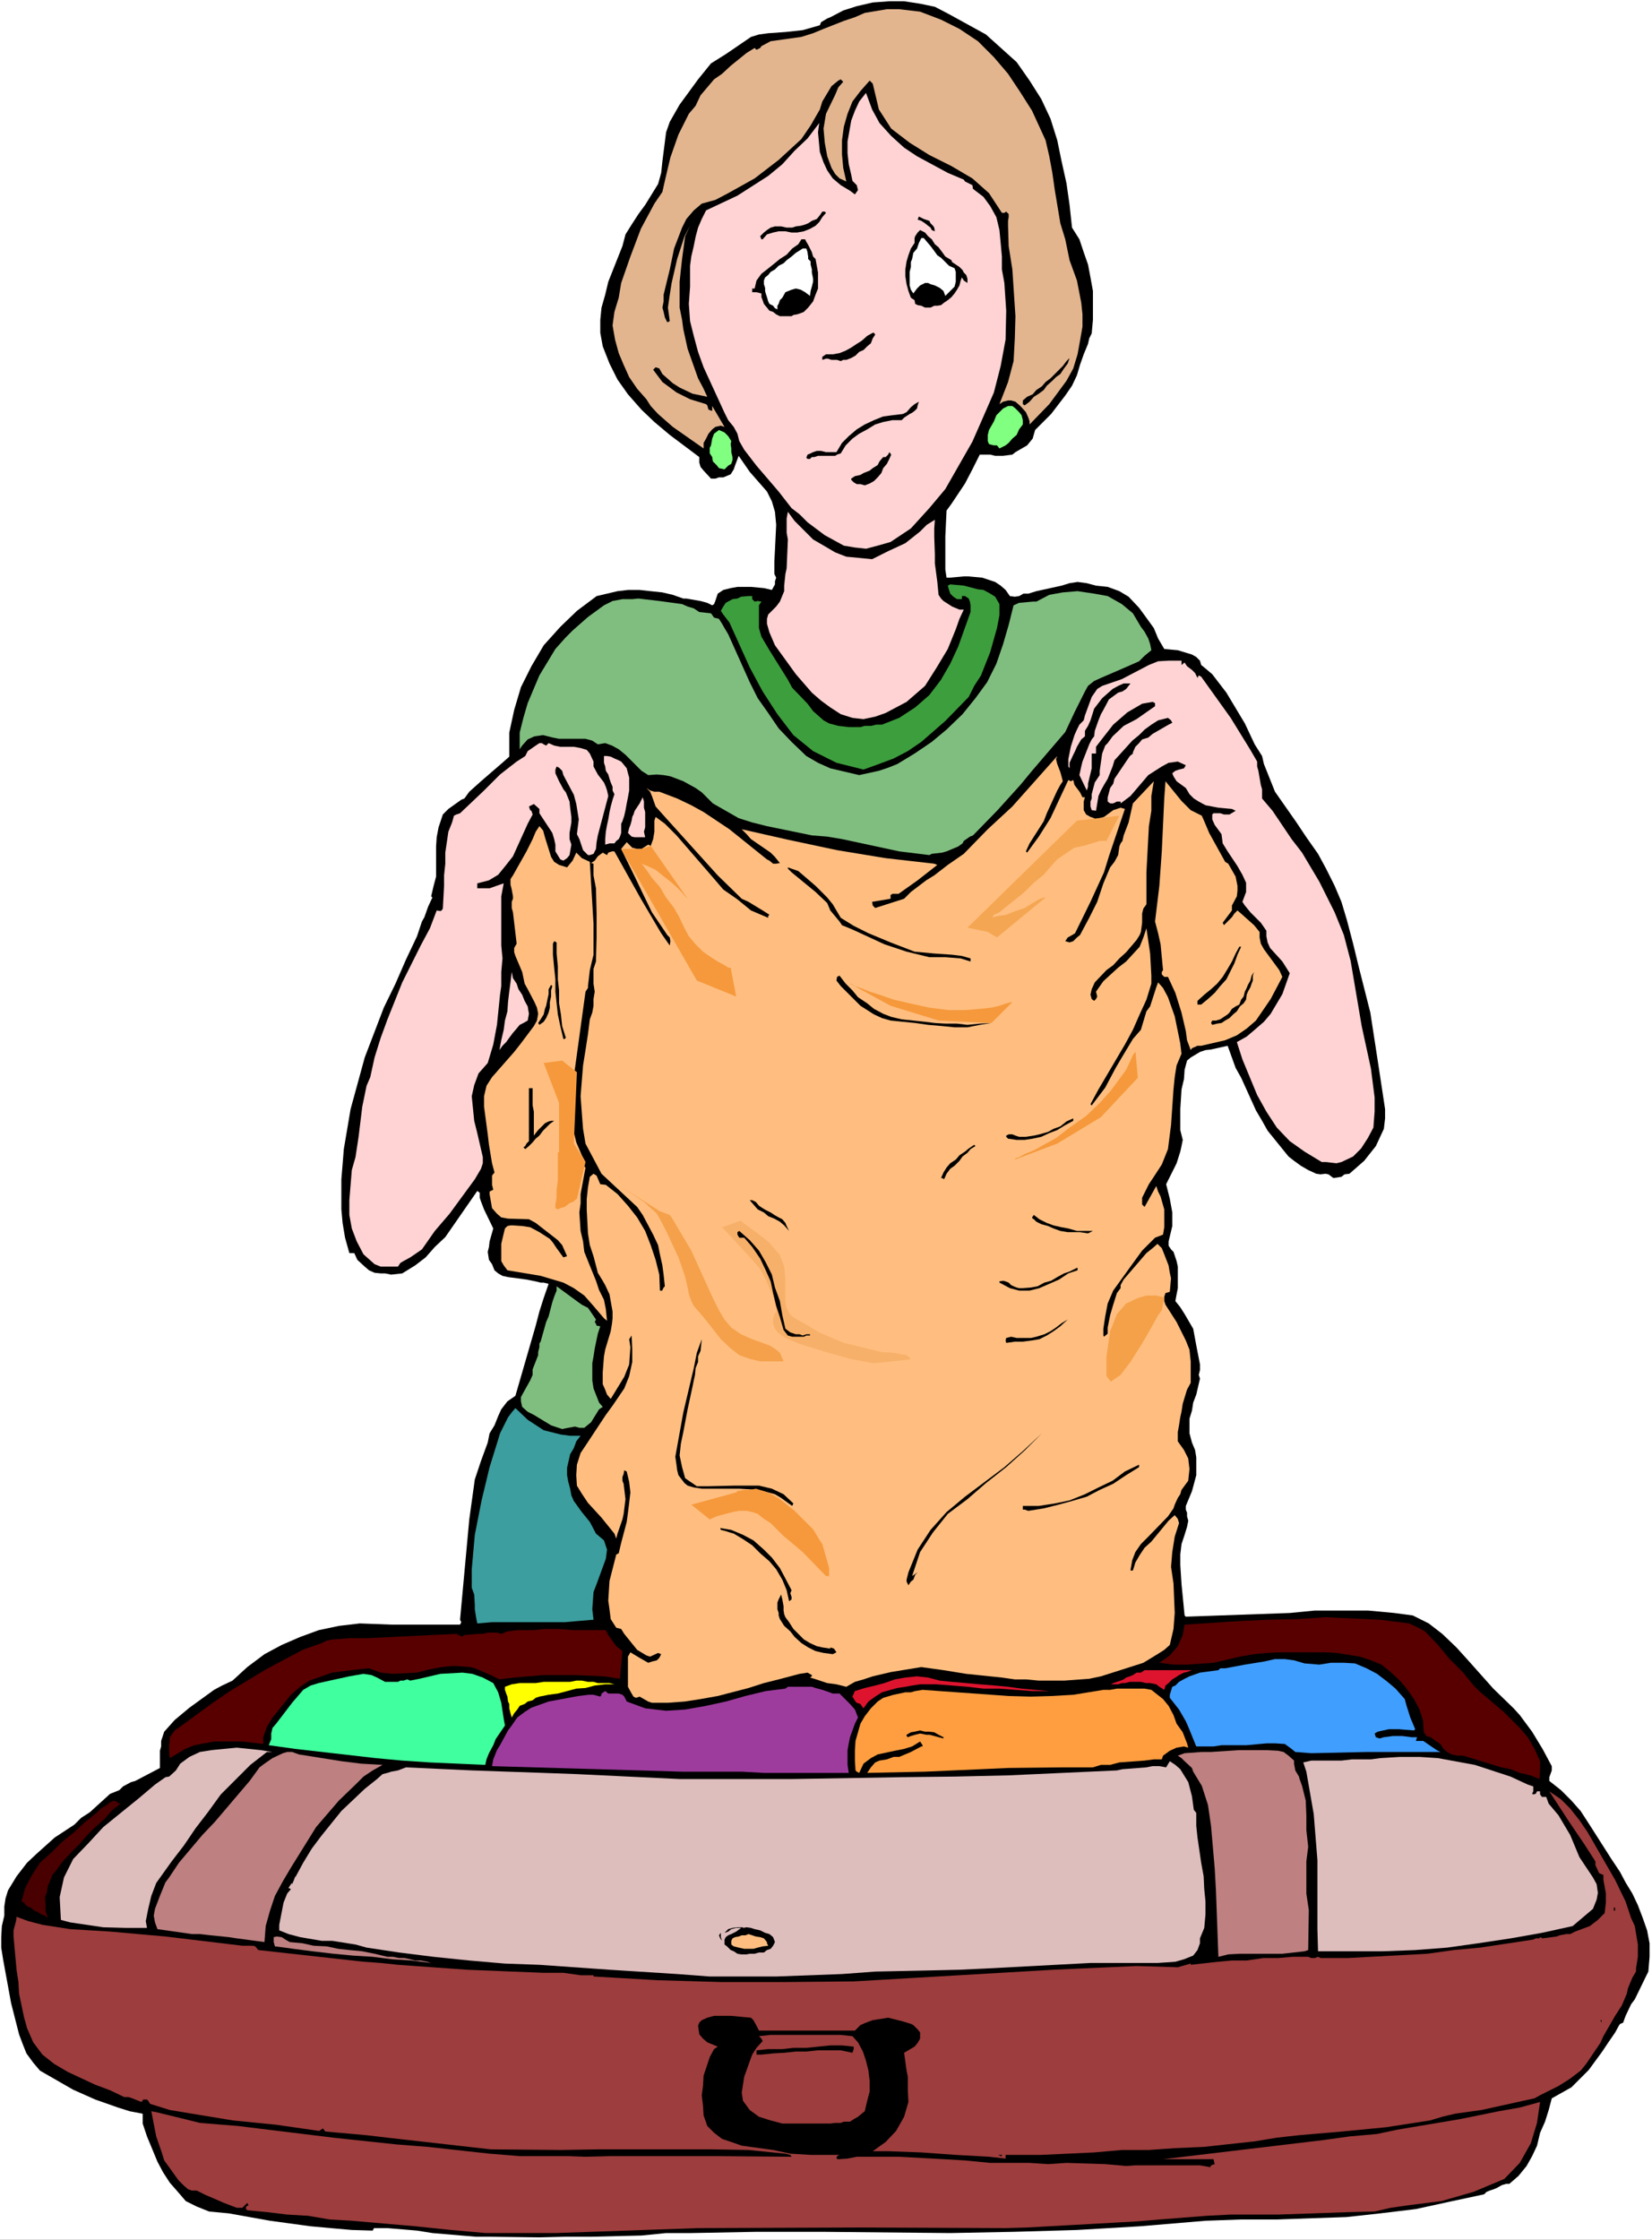 <?xml version="1.0" encoding="UTF-8" standalone="no"?>
<svg
   version="1.0"
   width="114.844mm"
   height="155.668mm"
   id="svg83"
   sodipodi:docname="Unpacking.wmf"
   xmlns:inkscape="http://www.inkscape.org/namespaces/inkscape"
   xmlns:sodipodi="http://sodipodi.sourceforge.net/DTD/sodipodi-0.dtd"
   xmlns="http://www.w3.org/2000/svg"
   xmlns:svg="http://www.w3.org/2000/svg">
  <rect width="100%" height="100%" fill="#333333" stroke="none"/>
  <sodipodi:namedview
     id="namedview83"
     pagecolor="#ffffff"
     bordercolor="#000000"
     borderopacity="0.25"
     inkscape:showpageshadow="2"
     inkscape:pageopacity="0.0"
     inkscape:pagecheckerboard="0"
     inkscape:deskcolor="#d1d1d1"
     inkscape:document-units="mm" />
  <defs
     id="defs1">
    <pattern
       id="WMFhbasepattern"
       patternUnits="userSpaceOnUse"
       width="6"
       height="6"
       x="0"
       y="0" />
  </defs>
  <path
     style="fill:#ffffff;fill-opacity:1;fill-rule:evenodd;stroke:none"
     d="M 0,588.353 H 434.056 V 0 H 0 Z"
     id="path1" />
  <path
     style="fill:#000000;fill-opacity:1;fill-rule:evenodd;stroke:none"
     d="m 267.124,16.321 3.394,4.848 3.07,4.848 2.424,5.171 1.778,5.656 1.131,5.494 1.293,5.817 0.808,5.656 0.646,5.979 1.939,3.07 1.131,3.393 1.131,3.232 0.646,3.393 0.646,3.555 v 3.878 3.717 l -0.323,3.555 -0.646,1.293 -0.323,1.454 -1.131,2.747 -0.97,2.747 -0.808,2.747 -1.293,2.747 -1.778,2.585 -3.717,4.848 -4.202,4.201 -0.646,2.262 -1.454,1.778 -3.07,1.778 -0.808,0.646 -2.424,0.323 h -2.101 l -1.293,-0.323 h -2.747 l -1.939,3.878 -1.939,3.717 -3.555,5.333 -1.293,1.778 -0.323,6.787 v 8.726 l 0.323,2.101 h 0.97 l 3.555,-0.323 h 1.293 l 3.555,0.323 3.394,1.131 1.454,0.97 1.293,1.131 1.131,1.616 1.293,0.162 1.131,-0.162 1.131,-0.646 h 1.293 l 2.101,-0.646 6.626,-1.454 2.101,-0.646 2.101,-0.323 2.424,0.323 2.424,0.646 3.07,0.323 3.07,1.131 2.424,1.454 2.747,2.909 1.778,2.424 2.101,2.909 1.131,2.747 1.616,2.747 3.555,0.323 3.717,1.131 1.131,0.646 0.97,0.97 0.323,1.131 0.808,0.646 2.101,1.778 3.717,4.848 4.848,8.08 2.586,5.494 1.939,3.07 0.485,2.101 2.909,7.272 5.656,8.08 2.586,3.878 3.07,4.363 2.101,3.878 2.262,4.525 1.778,4.201 1.454,4.848 1.616,6.14 1.454,5.979 3.07,12.119 1.939,12.604 1.939,12.766 v 2.424 l -0.323,2.747 -2.101,4.525 -3.07,3.878 -3.878,3.393 -1.293,0.162 -0.808,0.646 -2.101,0.323 -1.293,-0.97 -0.808,-0.162 -1.293,0.162 -1.131,-0.162 -2.101,-0.97 -1.939,-1.131 -1.778,-1.293 -1.454,-1.131 -2.747,-3.393 -2.747,-3.393 -1.454,-2.585 -1.616,-2.747 -3.878,-8.564 -1.454,-2.585 -2.101,-5.817 -4.363,0.97 -1.454,0.162 -1.454,0.485 -2.424,1.454 -0.97,0.808 -0.646,2.424 -0.162,2.424 -0.646,2.747 -0.323,5.171 v 5.494 l 0.646,2.585 -0.323,1.616 -0.323,1.454 -0.97,3.07 -2.101,4.201 -0.646,1.293 0.97,3.878 0.646,3.555 v 3.555 l -0.97,4.04 v 1.131 l 0.646,0.97 0.646,0.646 0.808,2.424 0.323,1.454 v 1.616 1.131 2.909 l -0.323,1.616 -0.323,1.778 1.293,1.616 1.131,1.778 2.262,3.878 0.808,4.363 0.97,5.009 v 1.454 l -0.323,1.293 0.323,0.97 -0.97,4.201 -0.808,2.101 -0.323,2.101 -0.646,2.101 v 2.101 1.778 l 0.646,2.424 0.808,1.939 0.323,1.939 v 4.686 l -1.131,4.201 -1.616,3.878 v 0.97 l 0.323,0.808 v 0.97 l 0.323,1.131 -0.323,1.616 -0.646,2.101 -0.808,2.424 -0.323,2.747 v 2.747 l 0.323,5.009 0.808,8.241 0.323,0.323 27.31,-0.97 6.626,-0.646 h 13.898 l 6.949,0.646 4.848,0.646 4.202,2.101 3.555,2.747 3.717,3.555 3.07,3.393 6.626,7.433 5.333,5.171 1.616,1.778 3.232,4.363 2.747,4.525 2.424,4.525 v 1.131 l -0.646,1.778 v 0.97 l 3.07,2.424 2.747,2.747 2.424,2.747 2.101,3.232 5.979,9.372 2.262,3.393 1.454,2.747 1.778,2.909 1.454,3.07 1.293,3.393 1.131,3.232 0.646,3.393 v 3.555 l -0.323,3.878 -0.323,0.646 -0.162,0.323 -3.07,6.302 -0.97,1.293 -1.454,3.07 -0.646,1.778 -0.808,0.323 -0.323,0.485 -0.97,1.778 -1.778,2.585 -1.616,2.424 -3.555,4.848 -4.525,4.525 -5.171,2.909 -0.808,3.07 -0.97,3.07 -1.293,2.909 -0.808,3.393 -1.293,2.747 -1.454,2.585 -2.101,2.585 -2.424,2.101 h -0.808 l -1.131,0.323 -1.454,0.808 -0.808,0.323 -0.97,0.323 -0.808,0.323 -0.646,0.646 -9.05,1.939 -8.888,1.939 -9.373,1.131 -8.888,0.97 -18.746,0.646 h -9.211 l -9.05,0.323 -17.291,1.454 -16.483,0.97 -16.645,0.485 -16.645,0.323 -33.613,-0.323 h -17.291 l -17.13,0.323 h -6.626 l -6.464,0.646 -13.251,0.323 h -6.949 l -6.626,0.162 -12.766,-0.162 H 125.078 l -3.878,-0.323 -7.595,-0.646 -4.04,-0.646 -7.757,-0.646 h -3.555 l -0.323,0.646 -5.494,-0.162 -5.494,-0.485 -5.333,-0.485 -10.666,-1.454 -10.827,-1.939 -5.171,-0.485 -3.232,-1.293 -2.909,-1.454 -1.939,-2.262 -2.262,-2.585 -1.778,-2.747 -1.454,-2.747 -2.747,-6.625 -1.131,-3.393 v -1.778 -0.808 l -3.394,-0.646 -3.07,-0.97 -5.979,-2.101 -5.818,-2.585 -8.726,-5.009 -1.778,-2.101 -1.778,-2.424 -0.97,-2.424 -0.97,-2.585 -2.101,-8.241 -2.101,-11.473 -0.485,-3.07 v -2.747 l 0.162,-2.909 0.646,-2.747 v -2.424 l 0.323,-2.101 0.646,-2.101 2.262,-3.717 2.747,-3.555 2.586,-2.424 4.686,-4.201 5.171,-3.393 1.778,-1.778 2.262,-1.454 1.778,-1.616 3.555,-3.232 2.424,-0.97 0.97,-0.97 2.101,-1.131 1.131,-0.323 6.464,-3.393 v -4.525 l 0.323,-1.131 v -1.454 l 0.808,-2.424 2.747,-3.07 3.878,-3.232 6.464,-4.686 2.101,-1.131 2.747,-1.293 3.878,-3.555 4.525,-3.393 4.525,-2.424 4.848,-2.101 4.848,-1.778 5.333,-1.131 5.494,-0.646 8.565,0.323 h 17.776 l 0.323,-0.646 -0.323,-0.646 2.424,-26.339 1.454,-10.503 1.616,-4.848 1.778,-4.848 0.485,-2.424 1.293,-2.101 0.97,-2.424 0.808,-1.778 1.616,-2.101 2.101,-1.454 5.333,-18.421 0.97,-3.717 1.131,-3.555 1.293,-3.717 -1.293,-0.323 h -0.808 l -1.293,-0.323 -2.424,-0.485 -4.848,-0.646 -1.454,-0.323 -1.131,-0.646 -0.97,-0.808 -0.646,-1.616 -0.808,-1.131 -0.323,-2.101 0.323,-1.293 0.162,-1.454 0.97,-3.393 -2.424,-5.009 -0.808,-2.101 -0.323,-0.97 v -1.293 l -0.646,-0.485 -8.403,12.119 -2.747,2.585 -2.424,2.747 -2.747,2.101 -3.394,2.101 -2.909,0.323 -1.616,-0.323 h -1.131 l -1.616,-0.162 -1.454,-0.646 -1.131,-0.97 -1.939,-1.778 -0.808,-1.778 h -1.293 l -1.131,-4.04 -0.646,-3.878 -0.323,-3.555 v -7.918 l 0.323,-3.878 0.323,-4.04 1.778,-10.503 3.717,-13.574 5.01,-13.089 3.07,-6.302 2.747,-6.302 2.909,-6.14 1.293,-3.878 0.646,-1.131 0.97,-2.747 1.131,-2.424 -0.323,-0.323 0.646,-2.747 0.646,-2.424 v -7.918 l 0.162,-2.424 0.485,-2.585 1.131,-3.393 1.454,-1.454 3.394,-2.424 0.808,-0.323 1.293,-1.778 3.07,-2.747 5.979,-5.171 1.454,-1.293 v -6.302 l 1.293,-5.979 1.778,-5.979 2.747,-5.494 3.232,-5.494 4.363,-4.848 4.363,-4.201 5.171,-3.878 2.747,-0.646 2.747,-0.646 2.747,-0.323 h 3.07 l 2.909,0.323 3.07,0.323 2.747,0.646 2.747,0.97 h 0.808 l 3.717,0.646 1.778,0.485 1.293,0.646 0.485,-0.323 0.323,-0.808 0.646,-1.939 1.454,-0.97 1.939,-0.485 1.778,-0.323 h 3.555 l 3.394,0.323 2.101,0.485 0.808,-1.454 v -0.808 l 0.323,-0.97 -0.485,-0.97 v -3.232 l 0.162,-3.07 0.323,-6.625 -0.323,-3.393 -0.808,-2.747 -1.293,-2.585 -4.525,-5.171 -2.909,-4.201 -0.97,2.585 -0.323,0.97 -0.808,1.293 -1.939,0.808 h -1.131 l -0.97,0.323 h -1.131 l -1.939,-2.101 -0.808,-0.97 -0.323,-1.131 v -1.454 l -7.757,-5.817 -4.04,-3.393 -3.394,-3.232 -3.555,-4.04 -2.747,-3.878 -2.101,-4.201 -1.778,-4.525 -0.646,-3.555 v -3.393 l 0.323,-3.232 0.97,-3.393 0.808,-3.393 3.717,-9.372 0.808,-3.07 1.616,-2.585 1.778,-2.747 1.778,-2.424 3.394,-5.494 0.808,-2.909 0.323,-3.07 0.97,-7.595 0.97,-2.747 2.586,-4.525 4.848,-6.625 3.394,-4.201 3.878,-2.424 6.626,-4.525 2.101,-0.646 2.424,-0.323 4.525,-0.323 4.525,-0.485 4.525,-1.293 0.323,-0.808 1.616,-0.97 0.808,-0.323 3.394,-1.778 3.555,-1.131 4.202,-0.97 4.363,-0.323 h 3.878 l 4.202,0.646 3.878,0.808 3.717,1.939 9.696,5.333 z"
     id="path2" />
  <path
     style="fill:#e2b58f;fill-opacity:1;fill-rule:evenodd;stroke:none"
     d="m 271.164,29.086 1.778,3.878 1.778,3.878 0.97,4.201 0.808,4.363 0.646,4.525 1.454,8.726 1.293,4.201 1.131,5.494 1.939,5.333 1.131,5.817 0.323,3.07 v 3.232 l -0.646,3.717 -0.646,3.555 -1.131,3.717 -1.778,3.232 -4.525,6.14 -5.171,5.333 v -0.808 l -0.323,-0.97 -0.646,-1.454 -1.454,-1.616 -1.293,-1.131 -1.131,-0.323 h -0.808 l -1.293,0.323 -0.97,0.646 2.262,-5.817 1.454,-5.494 0.323,-5.979 0.162,-5.817 -0.808,-12.281 -0.97,-6.14 -0.162,-5.333 v -1.293 l 0.162,-0.97 v -0.808 l -0.646,-0.646 -0.485,0.323 h -0.646 l -3.394,-5.171 -4.363,-3.878 -5.494,-3.232 -5.818,-2.909 -5.171,-3.232 -4.848,-3.717 -3.232,-5.009 -1.616,-6.787 -0.808,-0.808 -2.424,2.747 -2.101,2.747 -1.293,3.232 -0.97,3.393 -0.485,3.555 v 3.717 l 0.323,3.555 0.808,3.555 -1.778,-0.808 -1.131,-1.131 -0.97,-1.616 -1.131,-3.07 -0.646,-3.555 -0.323,-3.717 0.646,-3.878 2.424,-5.009 0.808,-1.939 1.293,-1.454 -0.646,-0.646 -0.646,0.323 -1.778,1.454 -2.424,4.04 -0.646,2.101 -2.424,4.201 -2.424,3.555 -5.979,5.494 -6.302,4.848 -6.949,3.878 -3.394,1.778 -3.555,0.97 -2.101,1.778 -1.939,2.262 -1.131,2.262 -2.101,5.494 -1.131,5.494 -1.616,6.625 v 1.778 l -0.323,1.616 0.323,1.131 0.323,1.454 0.646,1.293 0.646,-0.323 -0.485,-3.555 0.485,-3.393 0.485,-3.07 1.454,-6.302 1.939,-5.979 1.454,-2.747 -1.293,2.747 -0.808,5.979 -0.323,2.909 -0.323,3.07 v 3.393 3.393 l 0.646,3.232 0.323,2.424 1.131,5.171 2.747,7.756 1.293,2.424 1.131,2.424 -3.878,-0.808 -3.394,-1.616 -1.778,-1.131 -2.747,-2.424 -0.808,-1.454 -0.97,-0.323 -0.646,0.646 2.424,3.232 3.717,2.747 3.555,1.778 4.202,1.293 0.323,0.323 0.323,1.131 0.97,0.323 v -0.646 -0.646 l 3.232,5.494 -0.97,-0.323 -1.454,0.323 -0.808,0.646 -0.97,1.131 -0.646,1.293 -0.646,1.131 v 1.454 l -8.08,-5.656 -3.878,-3.393 -1.939,-2.101 -1.131,-1.778 -2.424,-2.747 -2.101,-3.07 -1.454,-3.232 -1.293,-3.07 -0.97,-3.555 -0.646,-3.717 0.485,-3.555 1.131,-3.717 0.646,-3.878 2.424,-6.948 2.747,-7.272 3.555,-6.625 2.101,-3.07 0.646,-2.909 1.454,-6.14 2.101,-5.979 2.747,-5.494 1.778,-2.101 1.293,-2.747 3.555,-4.201 2.101,-1.454 2.262,-2.101 4.202,-3.393 2.101,-1.293 0.485,0.485 0.97,-0.485 0.323,-0.485 2.424,-1.293 8.08,-1.131 3.07,-0.97 2.747,-1.131 5.333,-2.101 2.909,-0.97 2.586,-1.131 5.818,-0.97 h 3.232 l 5.494,0.646 5.494,2.101 4.848,2.424 4.848,3.232 4.202,4.201 3.717,4.363 3.232,4.848 z"
     id="path3" />
  <path
     style="fill:#ffd3d3;fill-opacity:1;fill-rule:evenodd;stroke:none"
     d="m 253.226,47.185 0.323,0.485 1.939,0.97 0.162,0.97 2.747,2.101 1.778,2.424 1.616,2.909 0.808,3.393 0.323,3.393 0.323,3.555 v 3.393 l 0.646,3.555 0.485,7.272 -0.162,7.595 -1.293,6.948 -1.778,6.948 -2.747,6.302 -2.909,6.625 -7.11,12.443 -4.202,5.009 -4.848,5.333 -5.333,3.555 -3.394,0.97 -3.07,0.808 -2.909,-0.323 -2.909,-0.485 -5.01,-2.747 -4.525,-3.393 -2.101,-2.101 -2.101,-1.616 -3.394,-4.363 -5.818,-6.787 -3.232,-4.201 -1.293,-2.262 -0.485,-1.939 -0.97,-1.778 -1.454,-1.778 -0.97,-1.939 -5.494,-11.958 -1.454,-4.04 -1.131,-4.201 -0.97,-3.878 -0.323,-4.525 0.323,-4.525 v -2.747 -2.747 l 0.323,-2.424 0.646,-2.747 0.485,-2.424 0.646,-2.424 0.97,-2.262 1.131,-2.262 8.242,-3.878 8.08,-5.171 3.717,-3.07 3.232,-3.555 3.394,-3.232 3.07,-4.04 -0.323,2.424 0.485,5.171 0.97,2.747 0.97,2.101 1.454,2.101 2.101,1.778 2.424,1.454 1.293,0.97 0.808,-1.131 -0.323,-1.293 -1.131,-1.131 -0.323,-1.616 -0.646,-2.747 -0.323,-2.909 v -3.07 l 0.97,-5.494 0.97,-2.585 1.131,-2.424 1.778,-2.262 1.616,4.363 1.939,3.555 3.07,3.393 3.394,3.07 3.394,2.262 8.08,4.363 z"
     id="path4" />
  <path
     style="fill:#000000;fill-opacity:1;fill-rule:evenodd;stroke:none"
     d="m 217.028,55.911 -0.97,1.131 -0.808,1.293 -0.97,0.97 -1.454,0.808 -1.616,0.646 -1.778,0.323 h -1.454 l -1.616,-0.323 h -1.778 l -1.454,0.323 -1.616,0.485 -1.131,1.293 h -0.323 l -0.323,-0.808 0.97,-0.97 0.808,-0.646 0.97,-0.646 1.131,-0.323 h 1.616 l 1.454,0.323 h 1.454 l 0.97,-0.323 1.293,-0.162 1.131,-0.323 0.808,-0.323 0.97,-0.646 1.293,-0.485 0.808,-0.97 0.646,-0.97 h 0.646 z"
     id="path5" />
  <path
     style="fill:#000000;fill-opacity:1;fill-rule:evenodd;stroke:none"
     d="m 245.631,60.758 -0.808,-0.323 -0.323,-0.646 -0.646,-0.485 -0.808,-0.646 -0.97,-0.646 -0.97,-0.323 0.323,-0.808 1.293,0.646 1.454,0.485 0.323,0.646 0.646,0.646 0.323,0.485 z"
     id="path6" />
  <path
     style="fill:#000000;fill-opacity:1;fill-rule:evenodd;stroke:none"
     d="m 249.994,68.353 0.162,0.485 0.97,0.646 0.97,0.646 0.808,0.808 0.323,0.646 0.646,0.646 0.323,0.97 v 1.131 l -0.97,-0.646 -0.485,-0.808 -0.323,0.808 -0.323,1.293 -0.646,1.131 -0.646,0.97 -0.808,0.97 -0.97,0.808 -0.97,0.646 -0.808,0.646 -0.97,0.162 h -0.808 l -0.97,0.485 h -0.646 -0.808 l -0.97,-0.485 -0.97,-0.162 -0.646,-0.323 -0.162,-0.97 -0.97,-0.646 -0.646,-1.778 -0.485,-1.778 -0.323,-2.101 V 70.777 l 0.323,-2.101 0.485,-1.616 0.646,-1.778 0.97,-1.454 v -1.293 l 0.162,-0.485 0.646,-0.97 0.646,-0.646 1.293,0.646 0.808,0.97 0.97,0.808 0.808,1.293 0.97,0.808 0.97,1.293 0.808,1.131 z"
     id="path7" />
  <path
     style="fill:#ffffff;fill-opacity:1;fill-rule:evenodd;stroke:none"
     d="m 242.722,62.536 0.808,0.97 0.97,1.131 0.97,1.293 0.808,1.131 0.97,0.646 1.131,1.131 0.97,0.97 1.454,0.646 0.323,0.97 v 1.131 1.454 l -0.323,1.293 -1.131,1.131 -1.293,1.293 -0.485,-1.293 -0.97,-0.808 -1.293,-0.646 -1.131,-0.323 -0.646,-0.323 h -0.808 l -0.646,0.323 -0.646,0.323 -0.808,0.808 -0.97,1.293 -0.646,-0.97 -0.323,-1.131 V 73.686 72.554 71.423 l 0.323,-1.293 v -1.293 l 0.323,-0.808 0.323,-1.616 0.97,-1.131 0.485,-1.454 0.646,-1.293 z"
     id="path8" />
  <path
     style="fill:#000000;fill-opacity:1;fill-rule:evenodd;stroke:none"
     d="m 214.281,68.03 0.323,1.778 0.323,1.778 v 2.101 2.101 l -0.646,1.616 -0.646,1.778 -1.293,1.616 -1.131,1.131 -0.808,0.323 -0.97,0.323 -0.97,0.162 -0.485,0.323 h -1.616 -1.454 l -0.97,-0.485 -0.808,-0.646 -0.97,-0.323 -0.646,-0.808 -0.808,-0.97 -0.323,-0.97 -0.323,-0.808 v -0.97 l -1.293,-0.323 h -1.131 v -0.97 h 0.646 l 0.485,-2.101 1.293,-1.778 1.454,-1.131 1.616,-1.293 1.778,-1.454 1.778,-1.131 1.454,-1.616 1.616,-1.131 0.808,-1.293 h 0.97 l 0.323,0.646 0.485,0.808 0.485,0.97 0.485,0.97 0.323,1.131 z"
     id="path9" />
  <path
     style="fill:#ffffff;fill-opacity:1;fill-rule:evenodd;stroke:none"
     d="m 212.988,68.676 v 0.808 l 0.323,1.293 v 0.808 l 0.323,1.616 v 0.808 l -0.323,1.293 -0.323,1.131 -0.162,1.293 -1.293,-0.97 -1.131,-0.646 -1.293,-0.323 -1.131,0.323 -1.616,0.646 -0.808,1.454 -0.646,0.646 -0.323,0.97 -0.323,0.485 v 0.97 l -0.646,-0.323 -0.485,-0.646 -0.97,-0.485 -0.323,-0.646 -0.323,-1.131 -0.323,-0.97 -0.162,-0.646 v -0.808 l -0.323,-0.97 V 73.686 l 0.323,-0.808 0.808,-0.646 0.646,-0.808 1.131,-0.646 0.97,-0.97 1.293,-0.646 0.808,-0.808 1.293,-0.97 1.131,-0.97 1.293,-0.808 0.485,-0.323 h 0.646 0.323 l 0.323,0.97 v 0.162 l 0.162,0.97 v 0.646 z"
     id="path10" />
  <path
     style="fill:#000000;fill-opacity:1;fill-rule:evenodd;stroke:none"
     d="m 229.956,87.906 -0.646,0.97 -0.485,1.293 -0.97,0.808 -0.97,0.97 -1.131,0.485 -0.97,0.97 -1.131,0.646 -1.293,0.485 h -0.808 l -0.646,0.323 -0.97,-0.323 h -0.485 -0.97 l -0.97,-0.323 h -0.485 l -0.97,0.323 v -0.808 l 0.97,-0.646 h 1.778 l 1.778,-0.323 1.616,-0.646 1.454,-0.808 1.454,-0.97 1.293,-0.808 1.454,-1.293 1.454,-0.808 h 0.323 z"
     id="path11" />
  <path
     style="fill:#000000;fill-opacity:1;fill-rule:evenodd;stroke:none"
     d="m 278.598,98.247 -1.131,0.808 -0.97,0.97 -1.454,1.293 -0.808,1.131 -1.293,0.97 -1.293,0.808 -1.131,1.293 -1.293,0.97 -0.485,-0.323 v -0.97 l 1.131,-0.97 1.454,-0.646 0.97,-1.131 1.454,-0.97 0.97,-1.131 1.293,-0.97 1.131,-1.131 1.131,-1.131 0.97,-0.97 0.97,-1.293 0.808,-0.808 0.646,-1.293 -0.646,1.293 -0.485,1.454 -0.97,1.293 z"
     id="path12" />
  <path
     style="fill:#000000;fill-opacity:1;fill-rule:evenodd;stroke:none"
     d="m 241.43,105.519 -0.323,0.97 -0.162,0.808 -0.646,0.646 -0.646,0.485 -0.646,0.323 -0.485,0.323 -0.97,0.646 -0.646,0.646 h -2.424 l -2.424,0.485 -2.101,0.646 -2.101,1.293 -2.101,1.131 -1.778,1.293 -1.778,1.778 -1.293,2.101 -0.97,0.323 -0.485,0.323 h -0.97 -0.97 -0.808 -0.97 -0.808 l -0.97,0.323 h -0.646 l -0.485,0.485 h -0.646 l -0.323,-0.323 0.323,-0.808 0.808,-0.323 0.646,-0.323 0.97,-0.323 h 1.131 l 1.293,0.323 h 1.131 1.616 l 1.454,-2.424 1.778,-1.778 2.101,-1.778 2.101,-1.293 2.424,-1.131 2.424,-0.97 2.424,-0.323 2.747,-0.323 0.97,-0.485 1.131,-1.293 0.97,-0.808 z"
     id="path13" />
  <path
     style="fill:#80ff80;fill-opacity:1;fill-rule:evenodd;stroke:none"
     d="m 268.417,109.074 0.323,1.293 v 1.131 l -0.97,1.293 -0.646,1.454 -1.131,0.97 -0.97,1.131 -0.808,0.646 -1.616,0.808 -0.646,-0.808 h -0.808 l -1.293,-0.323 -0.323,-0.808 v -1.616 l 0.323,-1.293 0.646,-1.131 0.646,-1.131 0.646,-1.616 0.808,-0.808 0.97,-0.97 1.293,-0.646 h 1.131 l 0.808,0.646 0.97,0.97 z"
     id="path14" />
  <path
     style="fill:#80ff80;fill-opacity:1;fill-rule:evenodd;stroke:none"
     d="m 192.142,115.861 -0.162,0.808 0.162,1.131 v 0.97 l 0.323,1.293 v 0.808 l -0.323,0.97 -0.808,0.485 -0.97,0.97 -1.454,-0.323 -0.646,-0.808 -0.97,-0.97 -0.162,-1.131 -0.646,-0.97 v -0.646 -0.808 l 0.323,-0.646 0.323,-1.778 0.485,-1.293 1.293,-0.97 1.454,0.646 0.97,0.97 z"
     id="path15" />
  <path
     style="fill:#000000;fill-opacity:1;fill-rule:evenodd;stroke:none"
     d="m 234.158,119.416 -0.485,1.131 -0.646,1.293 -0.97,1.131 -0.485,1.293 -0.97,1.131 -0.97,0.97 -1.131,0.646 -1.293,0.485 -1.131,-0.323 h -0.97 l -0.808,-0.485 -0.646,-0.646 v -0.323 l 0.97,-0.646 1.454,-0.323 0.808,-0.485 1.616,-0.646 0.808,-0.646 1.293,-0.808 0.485,-0.97 0.97,-1.131 h 0.646 l 0.646,-0.646 0.323,-0.646 z"
     id="path16" />
  <path
     style="fill:#ffd3d3;fill-opacity:1;fill-rule:evenodd;stroke:none"
     d="m 229.148,146.886 4.202,-2.101 4.525,-2.101 3.878,-3.07 1.778,-1.778 2.101,-1.293 -0.162,2.262 v 2.262 l 0.162,4.525 v 2.424 l 0.646,4.848 0.323,3.393 0.646,0.97 0.646,0.646 2.262,1.454 1.939,0.808 h 1.131 l -1.131,2.424 -0.97,2.747 -2.101,5.171 -2.909,4.848 -3.07,4.848 -4.848,4.201 -2.747,1.454 -2.747,1.454 -2.747,0.97 -3.07,0.646 -2.909,-0.323 -3.07,-0.97 -2.747,-1.778 -2.424,-1.778 -2.424,-2.101 -4.202,-4.848 -5.494,-7.595 -1.454,-3.393 -0.646,-2.262 v -1.293 l 0.323,-1.131 0.97,-0.97 1.131,-1.131 0.97,-1.293 1.131,-2.747 v -1.454 l 0.323,-3.07 0.323,-1.454 0.323,-7.595 -0.323,-1.778 v -3.717 l 0.323,-1.778 1.778,2.424 2.424,2.424 2.424,2.424 3.07,1.778 2.747,1.616 2.909,1.131 3.394,0.323 z"
     id="path17" />
  <path
     style="fill:#3d9e3d;fill-opacity:1;fill-rule:evenodd;stroke:none"
     d="m 262.599,158.682 v 2.909 l -0.646,3.393 -1.778,6.302 -2.424,6.14 -1.778,2.747 -1.454,2.909 -6.141,6.302 -6.302,5.494 -3.555,2.424 -3.717,1.939 -3.878,1.454 -4.04,1.454 -7.11,-1.778 -6.141,-3.07 -5.171,-4.201 -4.202,-5.494 -3.878,-5.979 -3.394,-6.302 -5.333,-11.796 -1.616,-2.101 -0.646,-0.97 0.646,-1.131 0.646,-0.97 1.778,-0.97 1.293,-0.162 0.97,-0.485 1.939,-0.162 h 0.97 v 0.808 l 0.646,0.646 0.808,-0.162 0.97,0.162 -0.646,0.97 v 0.808 5.171 l 0.646,2.262 2.101,3.555 4.848,7.756 1.131,2.101 4.04,4.201 1.454,1.939 2.747,2.424 1.454,0.808 2.424,0.646 2.747,0.323 h 3.07 l 1.131,-0.323 h 1.616 l 1.454,-0.323 h 1.454 l 4.525,-1.778 4.202,-2.747 3.717,-3.232 3.07,-4.04 2.424,-4.201 2.101,-4.525 3.232,-9.049 v -1.778 l -0.162,-0.97 -0.323,-0.808 -0.97,-0.646 h -0.808 v 0.808 h -1.293 l -0.97,-0.646 -0.808,-0.808 -0.323,-0.97 -0.323,-1.131 0.646,-0.323 3.555,0.323 3.717,0.97 1.454,0.162 1.778,0.97 1.293,0.808 z"
     id="path18" />
  <path
     style="fill:#80be80;fill-opacity:1;fill-rule:evenodd;stroke:none"
     d="m 299.767,164.661 0.97,1.293 0.97,1.778 0.485,1.454 0.323,1.616 -1.778,1.454 -1.454,1.454 -4.04,1.778 -5.979,2.585 -1.778,0.808 -1.616,1.293 -0.808,1.454 -2.747,5.494 -2.424,5.171 -8.726,10.18 -3.07,3.717 -6.141,6.787 -6.302,6.464 -0.808,0.323 -1.616,1.131 -0.323,0.646 -1.131,0.808 -3.07,1.293 -1.131,0.323 -2.747,0.323 -0.646,0.323 -7.918,-0.97 -15.029,-3.232 -3.878,-0.646 -4.04,-0.323 -11.797,-2.424 -3.878,-0.97 -3.555,-1.131 -3.394,-1.939 -3.394,-1.939 -2.909,-2.909 -1.616,-1.131 -3.232,-1.778 -3.394,-1.293 -1.778,-0.323 -1.778,-0.162 -2.262,0.162 -1.778,-1.131 -4.202,-4.201 -1.778,-1.454 -1.778,-0.97 -1.778,-0.646 -1.939,0.323 -1.454,-0.97 -1.778,-0.485 h -1.778 -1.616 -3.555 l -1.616,-0.323 -2.586,-0.646 -2.262,0.323 -1.778,0.808 -1.454,1.616 -0.646,0.97 v -4.363 l 0.97,-3.878 1.131,-3.878 3.07,-7.272 4.202,-6.948 2.747,-3.07 1.778,-1.778 4.04,-3.555 4.202,-3.07 2.262,-1.131 2.586,-0.485 h 2.586 l 1.616,-0.162 5.494,0.646 5.979,0.808 1.454,0.646 1.616,0.485 1.454,0.97 3.07,0.323 0.808,1.131 1.293,0.323 0.808,1.293 0.646,1.131 0.97,1.616 5.656,12.604 2.101,4.201 2.747,3.878 2.747,4.04 3.394,3.555 3.878,3.717 3.07,1.778 3.232,1.454 7.595,1.778 5.171,-1.131 2.424,-0.808 2.424,-0.97 4.525,-2.747 4.525,-3.07 3.878,-3.232 4.202,-4.04 3.394,-4.201 3.07,-4.201 2.424,-4.848 1.778,-5.171 1.454,-5.009 1.293,-5.171 1.454,-0.646 3.555,-0.323 h 0.97 l 3.394,-1.778 3.555,-0.646 3.878,-0.323 4.363,0.646 3.555,0.646 3.717,2.101 2.909,2.424 z"
     id="path19" />
  <path
     style="fill:#ffd3d3;fill-opacity:1;fill-rule:evenodd;stroke:none"
     d="m 310.433,174.68 0.808,-0.646 0.646,0.97 1.293,0.97 0.808,0.808 0.646,1.293 0.323,-0.646 0.646,0.323 7.757,10.827 5.171,8.403 1.778,3.07 v 1.293 l 0.323,1.131 0.646,3.717 0.323,1.131 v 2.424 l 2.747,3.232 5.01,7.433 2.747,3.555 4.525,7.595 2.101,4.201 1.939,3.878 2.424,5.979 1.778,6.787 2.909,17.129 2.424,11.15 0.97,7.595 v 3.717 l -0.323,4.201 -1.454,2.747 -1.778,2.747 -2.101,2.101 -3.07,1.454 -1.293,0.323 -2.747,-0.323 h -1.131 l -4.525,-2.747 -3.878,-2.747 -3.394,-3.555 -2.747,-4.201 -2.424,-4.363 -3.878,-9.372 -1.454,-4.525 2.586,-1.454 2.101,-1.778 2.424,-2.101 1.778,-2.101 3.07,-5.171 1.939,-5.494 -1.939,-3.07 -3.232,-3.555 -0.646,-1.454 -0.323,-1.616 v -1.454 l -1.454,-2.101 -2.747,-2.747 -1.454,-1.778 -0.646,-0.97 0.97,-2.585 v -2.424 l -0.97,-2.101 -1.293,-2.262 -2.586,-3.878 -1.293,-2.101 -0.323,-2.424 -1.778,-2.424 -0.646,-1.454 v -1.293 l 0.323,-0.323 h 1.778 l 0.97,0.323 h 1.454 l 1.616,-0.97 -0.97,-0.485 -3.555,-0.323 -3.394,-0.646 -1.778,-0.97 -1.293,-0.808 -1.131,-1.131 -0.97,-1.616 -2.424,-1.778 -0.808,-1.293 -0.323,-0.808 0.808,-0.646 0.97,-0.323 1.293,-0.323 0.485,-0.808 -2.101,-0.97 -2.424,0.323 -1.778,0.97 -3.555,2.262 -4.686,5.494 -2.586,1.939 v -0.485 h -0.97 l -0.97,0.485 h -0.808 l -0.646,-0.485 v -1.131 l 0.646,-2.424 0.808,-1.131 0.323,-1.293 4.04,-5.979 0.808,-0.646 v -0.323 l 0.646,-1.454 0.97,-0.97 0.808,-0.97 1.616,-0.485 1.131,-0.97 4.202,-2.424 0.97,-0.485 -0.323,-0.646 -0.808,-0.646 -2.586,0.646 -1.778,1.131 -1.778,1.293 -1.454,1.454 -1.778,1.454 -3.07,3.393 -1.616,1.778 -0.485,1.616 -1.293,3.232 -0.97,1.616 -0.808,1.454 -0.646,1.454 -0.323,1.939 -0.323,1.939 -1.131,-0.162 -0.323,-0.97 v -1.293 l 0.323,-0.808 v -1.131 l 0.808,-3.07 0.646,-0.97 0.646,-0.97 v -1.131 l 0.646,-4.525 0.808,-2.101 0.646,-0.646 1.293,-1.778 2.909,-2.747 3.394,-1.778 4.848,-3.393 v -0.808 l -0.646,-0.323 -2.747,0.485 -3.878,2.262 -3.717,3.232 -2.909,3.717 -1.616,2.101 v 1.778 h -1.131 v 3.878 l -0.97,4.04 v 0.808 l -0.323,0.97 -1.939,-4.04 0.485,-2.262 0.323,-1.293 1.778,-4.525 0.646,-1.293 0.646,-0.808 0.162,-1.454 0.97,-2.747 0.646,-1.616 0.646,-1.131 1.454,-2.747 2.424,-1.778 1.131,-0.323 0.97,-0.646 1.131,-1.454 h -1.778 l -1.454,0.646 -1.454,0.808 -2.747,2.424 -2.101,2.747 -0.97,3.07 -0.646,1.454 -0.808,1.293 v 1.454 l -0.97,0.808 -1.131,1.939 -0.485,1.131 -0.485,0.97 -0.97,2.101 v 1.454 l -0.323,-0.485 v -1.939 l 0.646,-3.232 0.97,-3.07 0.646,-1.454 0.646,-1.293 1.131,-1.131 0.323,-1.293 1.778,-4.848 1.454,-2.101 1.293,-0.808 5.171,-1.778 7.11,-3.717 2.424,-0.97 2.747,-0.162 h 3.394 z"
     id="path20" />
  <path
     style="fill:#ffd3d3;fill-opacity:1;fill-rule:evenodd;stroke:none"
     d="m 144.147,195.202 1.454,0.646 1.616,0.323 h 3.555 l 1.778,0.323 1.616,0.485 0.808,0.97 0.97,2.101 v 1.293 l 1.131,2.101 1.616,2.101 0.485,1.131 0.323,0.97 0.323,1.454 -2.747,10.342 -0.323,1.778 -0.162,1.778 -0.646,1.293 -0.97,0.323 h -0.485 l -1.293,-1.293 -0.97,-2.909 -0.646,-1.293 0.485,-3.878 -0.646,-4.04 -0.646,-2.424 -2.747,-5.171 -0.323,-1.131 -0.808,-0.808 -0.646,-0.323 -0.323,0.808 v 0.97 l 0.97,2.101 1.131,2.101 0.646,0.808 0.97,2.424 0.162,1.616 0.323,2.424 v 1.454 l -0.485,2.747 v 1.616 l 0.485,1.454 -0.485,2.747 -0.646,0.808 -0.97,0.646 -0.808,-0.323 -1.293,-2.101 v -1.778 l -0.323,-1.454 -0.485,-1.616 -3.394,-5.171 v -1.131 l -1.454,-1.293 -1.293,0.646 0.323,0.97 0.323,0.162 0.323,0.97 -1.293,2.424 -3.878,8.564 -1.778,2.262 -2.101,2.585 -2.424,1.454 -3.07,0.808 v 0.323 0.97 h 0.97 0.808 0.646 0.808 l 2.747,-0.97 0.97,-0.323 -0.646,3.393 v 6.625 3.393 2.909 l 0.323,3.393 -0.323,3.555 v 3.717 l -0.323,2.262 -0.808,7.918 -0.97,5.171 -1.454,4.848 -2.424,2.747 -1.131,3.07 -0.646,2.909 0.646,6.464 0.808,3.232 1.454,6.302 v 1.616 l -0.485,1.454 -1.616,2.747 -6.626,9.049 -3.878,4.525 -3.394,4.848 -3.07,2.101 -1.778,0.97 -0.808,0.485 -0.646,0.97 h -3.07 -1.454 l -1.616,-0.646 -2.909,-2.585 -1.778,-3.393 -1.293,-3.393 -0.646,-3.555 v -3.878 l 0.646,-7.918 0.97,-3.393 0.808,-5.332 0.97,-7.918 1.131,-5.494 0.97,-2.262 1.131,-5.171 1.616,-5.171 1.778,-4.848 3.878,-9.695 4.848,-9.695 2.424,-4.525 1.778,-4.686 0.97,0.162 0.323,-0.162 0.323,-0.485 0.323,-5.979 v -2.747 l 0.323,-3.07 v -2.909 l 0.808,-5.494 0.97,-2.424 0.323,-1.131 0.162,-0.646 0.646,-0.323 0.97,-0.323 6.302,-5.979 2.101,-2.101 2.101,-2.101 4.363,-3.393 2.262,-1.454 0.646,-1.293 2.101,-1.454 0.97,-0.646 h 0.646 l 0.485,0.323 0.646,0.323 z"
     id="path21" />
  <path
     style="fill:#ffd3d3;fill-opacity:1;fill-rule:evenodd;stroke:none"
     d="m 164.993,203.12 0.323,1.131 v 1.939 1.454 l -0.323,1.778 -0.323,1.616 -0.323,1.778 -0.323,1.454 -0.485,1.454 -0.323,0.646 v 0.97 0.485 0.97 l -0.323,0.97 -0.323,0.646 -0.646,0.485 -0.485,0.646 h -1.293 l -1.131,0.323 v -1.454 l 0.162,-1.939 0.323,-1.778 0.323,-1.454 0.323,-1.939 0.323,-1.454 0.485,-1.778 0.485,-1.454 -0.485,-0.97 v -0.97 l -0.485,-1.131 -0.323,-0.97 -0.323,-1.131 -0.646,-0.97 -0.162,-1.131 -0.323,-0.97 v -1.131 -0.646 h 0.808 l 0.97,0.162 0.97,0.485 1.131,0.485 0.646,0.323 0.808,0.97 0.646,0.808 z"
     id="path22" />
  <path
     style="fill:#ffbe80;fill-opacity:1;fill-rule:evenodd;stroke:none"
     d="m 277.79,207.645 -2.747,5.979 -0.808,2.101 -3.717,5.817 -0.97,2.101 0.323,0.323 3.07,-4.201 3.07,-4.848 4.686,-10.019 0.646,0.323 0.646,-0.323 0.323,1.293 1.454,1.939 0.646,1.293 h 0.646 l -0.323,1.131 v 1.293 0.97 l 0.646,1.131 1.131,0.646 0.97,0.323 0.485,0.646 0.97,-0.646 1.131,-0.323 2.424,-1.778 1.939,-0.646 1.131,0.323 -4.202,12.443 -1.293,4.201 -1.778,3.878 -1.778,3.878 -4.04,8.241 -0.485,0.323 -1.454,0.808 -0.646,0.97 1.131,0.323 0.97,-0.323 0.97,-0.97 0.808,-0.646 2.424,-4.525 2.101,-4.201 1.616,-4.848 1.778,-4.201 1.131,-1.454 0.97,-1.778 0.323,-2.262 0.323,-0.808 0.485,-0.646 0.323,-1.454 1.293,-3.393 1.131,-5.009 5.494,-5.817 -0.646,3.878 v 3.878 l -0.646,4.04 -0.646,12.119 v 4.201 4.201 l -0.808,1.131 -0.323,1.293 v 1.131 1.293 l -0.323,2.424 -0.323,0.808 -0.808,1.293 -2.747,3.232 -1.778,1.616 -1.616,1.778 -1.778,1.293 -3.07,3.232 -0.808,1.778 -0.323,1.454 0.323,1.131 0.646,0.485 0.485,-0.485 0.323,-0.646 -0.323,-1.293 1.939,-2.747 3.878,-3.555 2.101,-1.616 3.555,-3.878 0.97,-2.424 0.808,-2.424 0.97,6.625 0.323,5.817 v 2.101 l -1.293,4.201 -1.778,3.878 -1.778,4.04 -2.101,3.878 -6.949,11.796 -2.101,3.878 0.323,0.323 3.555,-4.686 2.747,-5.171 1.616,-2.747 2.909,-4.848 2.101,-2.424 1.454,-4.848 0.97,-1.293 1.616,-5.009 0.485,-1.293 1.293,1.454 1.293,2.424 1.778,5.009 1.454,7.11 0.323,2.747 -1.293,3.07 -0.485,3.07 -0.323,3.232 -0.646,9.372 -0.808,6.302 -1.616,4.04 -2.101,3.232 -1.293,1.939 -1.778,3.555 v 1.778 l 0.646,0.646 3.07,-5.494 0.485,1.454 0.646,1.293 0.97,3.393 v 1.454 1.454 1.778 l -0.323,1.939 -2.101,0.808 -3.394,3.393 -2.586,3.555 -5.01,6.948 -1.454,3.393 -0.646,3.393 -0.485,3.232 v 1.778 l 0.162,0.323 0.97,-0.808 v -1.616 l 0.646,-3.232 0.808,-2.747 0.97,-3.07 0.97,-1.293 v -0.808 l 0.808,-1.454 5.979,-6.948 1.616,-1.293 1.293,-1.131 1.131,1.131 0.646,1.616 1.131,2.909 0.323,1.939 0.323,1.454 -0.323,3.555 -1.131,0.323 -0.323,0.97 v 1.131 l 0.323,0.97 2.909,4.525 2.424,4.848 0.97,2.424 0.323,3.07 v 2.585 3.07 l -0.97,1.778 -1.131,3.717 -0.323,2.101 -0.323,1.454 -0.323,2.101 -0.323,1.778 v 2.424 l 1.616,2.262 1.131,2.262 0.323,2.747 -0.323,3.07 -1.778,2.424 -0.323,1.131 -0.646,0.97 -0.808,1.778 -0.323,0.97 -1.454,2.101 -5.171,5.332 -1.939,1.939 -1.454,2.101 -0.808,2.101 -0.485,2.747 h 0.646 l 0.646,-2.101 1.131,-1.939 1.293,-1.939 1.778,-1.616 4.525,-5.494 1.616,-1.454 0.808,0.97 0.323,1.131 -1.131,3.555 -0.646,4.04 -0.323,3.878 0.646,4.363 0.323,7.756 -0.323,4.201 -0.97,4.201 -1.454,1.293 -1.778,1.131 -3.717,2.262 -8.08,2.585 -3.07,0.97 -3.07,0.646 -6.626,0.485 h -3.394 -3.232 l -3.394,-0.323 h -2.909 l -3.394,-0.485 -9.373,-0.97 -5.979,-0.97 -5.818,-0.808 -7.918,1.293 -4.848,1.131 -2.424,0.808 -2.262,0.646 -2.262,1.293 -2.586,-0.646 -2.424,-0.323 -3.394,-1.131 -1.131,-0.323 0.485,-0.323 v -0.323 l -1.131,-0.646 -2.101,0.323 -5.494,1.454 -3.878,0.97 -4.04,1.293 -8.08,2.101 -4.525,0.808 -4.202,0.646 -4.363,0.323 h -4.202 l -0.97,-0.323 -2.262,-1.293 -0.97,0.323 -0.646,-0.323 -0.485,-0.808 -0.97,-1.778 v -2.747 -2.424 -2.747 l 0.646,-1.131 2.424,1.454 2.262,1.293 0.97,-0.323 1.293,-0.323 0.646,-0.646 0.485,-0.97 -0.808,-0.323 -2.101,0.97 -0.97,-0.323 -2.424,-1.454 -3.394,-4.201 -0.808,-1.293 -1.293,-0.323 -1.454,-2.262 -0.323,-2.585 -0.323,-2.262 0.323,-5.171 1.778,-6.948 0.646,-0.323 0.646,-2.747 1.454,-5.494 0.323,-2.424 0.323,-2.585 0.323,-2.747 -0.323,-2.747 -0.646,-2.747 -0.646,-0.323 -0.162,0.97 -0.323,0.808 v 0.97 l 0.323,0.808 0.485,4.04 -0.485,3.878 -0.323,1.454 -1.293,3.717 -0.323,1.293 -0.485,-1.293 -3.394,-4.201 -3.555,-3.878 -1.616,-2.424 -1.293,-2.101 -0.162,-2.747 0.162,-2.747 0.97,-3.07 1.616,-2.424 5.01,-7.595 1.778,-2.424 3.07,-4.525 1.293,-3.232 0.808,-3.717 v -3.232 l -0.162,-3.717 -0.646,0.97 0.323,2.101 -0.323,4.525 -1.293,3.232 -3.555,5.817 -0.97,-1.131 -0.485,-1.293 -0.646,-1.454 v -3.07 l 0.323,-4.201 0.323,-1.778 1.454,-4.848 0.323,-1.939 0.162,-1.454 v -1.778 l -0.808,-4.525 -1.131,-2.424 -0.646,-1.131 -1.293,-2.101 -0.323,-1.293 -0.808,-3.07 -0.97,-2.909 -0.485,-3.07 -0.323,-6.14 v -2.909 l 0.323,-3.07 0.485,-2.747 0.97,-0.808 0.808,0.485 0.97,2.262 1.454,0.162 3.07,2.424 2.747,3.07 2.424,3.07 2.101,3.555 1.454,3.717 1.293,3.878 0.97,3.878 0.162,4.201 h 0.646 v -0.162 l 0.323,-0.646 0.323,-0.323 -0.323,-3.07 -0.323,-2.424 -0.646,-2.909 -0.485,-2.424 -1.293,-2.747 -2.747,-5.171 -1.454,-2.101 -9.373,-8.726 -4.202,-7.918 -0.646,-3.878 -0.323,-4.201 -0.323,-4.363 0.646,-8.08 0.646,-4.04 0.646,-4.201 0.485,-3.878 0.646,-1.778 0.323,-1.778 v -1.778 l 0.323,-1.939 -0.323,-2.101 v -1.778 -2.101 l 0.646,-1.939 0.162,-6.302 v -6.302 l -0.162,-6.625 -0.646,-3.393 v -3.07 l -0.646,-0.162 0.97,-0.646 0.808,-1.131 1.293,-0.97 1.131,0.646 0.323,-0.646 0.97,-0.323 h 0.646 l 6.949,12.443 5.333,9.049 2.262,3.232 0.162,-1.131 -0.162,-0.97 -0.646,-0.646 -0.323,-0.485 -3.717,-5.494 -2.747,-5.656 -1.454,-3.07 -3.878,-7.918 1.454,-1.778 0.646,0.646 0.808,0.808 1.293,0.323 h 1.131 l 1.778,-1.131 0.646,0.323 0.646,-1.778 0.323,-1.939 v -1.131 -1.778 l 0.323,-0.97 2.424,1.778 3.07,3.07 9.373,10.827 2.909,3.393 3.717,2.585 3.555,2.909 4.525,1.939 v -0.485 l 0.323,-0.323 -1.778,-1.131 -3.717,-2.262 -1.778,-0.808 -6.302,-6.14 -13.574,-15.028 -2.747,-3.07 -0.97,-2.747 -0.485,-1.131 -0.97,-0.97 0.97,0.646 1.131,0.323 h 1.293 l 4.686,1.778 3.717,1.778 3.232,1.778 6.787,4.525 9.858,7.918 0.646,0.323 0.97,0.808 h 0.808 l 0.97,-0.162 -1.293,-1.616 -1.131,-1.131 -5.171,-3.555 -1.131,-1.293 -1.293,-1.293 12.12,2.747 12.928,2.747 12.766,2.101 12.766,1.454 0.808,0.323 -5.171,4.04 -5.01,3.555 h -1.616 l -0.485,0.323 v 0.97 l -4.848,0.808 0.162,0.97 0.646,0.646 7.595,-2.424 1.778,-1.778 4.04,-3.07 2.101,-1.293 3.555,-2.747 2.101,-1.454 2.101,-1.454 6.302,-6.464 6.464,-5.979 11.797,-13.25 -0.323,0.808 0.323,1.293 0.808,2.101 0.323,1.131 0.323,1.293 -0.646,0.97 z"
     id="path23" />
  <path
     style="fill:#ffbe80;fill-opacity:1;fill-rule:evenodd;stroke:none"
     d="m 315.765,214.27 0.646,1.454 1.293,3.07 4.202,7.595 0.808,0.485 1.293,2.262 0.646,1.131 0.485,2.424 v 1.293 l -0.162,1.454 -1.293,2.424 v 1.293 l -2.424,3.232 0.323,0.646 2.101,-2.101 0.646,-0.97 0.808,-0.808 1.293,1.131 3.07,2.747 1.454,1.778 v 1.454 l 0.323,1.616 0.808,1.454 4.04,5.494 0.808,1.778 -1.454,2.747 -1.616,3.07 -3.878,5.656 -2.424,2.101 -2.586,1.778 -3.07,1.293 -6.302,1.454 h -0.97 l -1.454,0.646 -0.323,0.485 -0.97,-2.585 -0.323,-2.424 -1.131,-4.848 -1.616,-5.171 -1.939,-4.201 h -0.97 l -0.646,-0.646 v -0.646 l 0.323,-0.485 -0.646,-6.787 -0.646,-2.909 -0.808,-3.07 1.131,-9.372 0.323,-4.525 0.323,-4.525 0.646,-13.897 0.323,-4.525 4.202,5.171 2.424,2.424 z"
     id="path24" />
  <path
     style="fill:#ffd3d3;fill-opacity:1;fill-rule:evenodd;stroke:none"
     d="m 169.518,219.926 h -0.97 -0.808 -0.97 l -0.808,-0.162 -0.97,-0.97 0.323,-1.293 0.323,-0.808 0.323,-1.131 0.162,-0.97 0.323,-0.646 0.323,-0.97 0.323,-0.485 0.97,-1.454 0.808,-1.616 0.323,1.131 v 1.616 l 0.323,1.131 v 1.293 1.454 1.293 l -0.323,1.131 z"
     id="path25" />
  <path
     style="fill:#ffbe80;fill-opacity:1;fill-rule:evenodd;stroke:none"
     d="m 148.995,227.843 1.454,-1.778 0.97,-2.101 0.646,0.646 0.808,0.808 2.101,0.97 0.97,16.321 v 8.08 l -0.97,4.04 -0.485,4.201 v 0.485 l -0.646,0.97 -4.202,30.541 v 1.778 l 1.778,7.272 1.454,3.393 0.97,1.778 -0.646,-0.646 -0.646,0.646 0.323,0.646 0.97,0.808 -1.293,6.948 v 2.424 l -0.323,2.424 0.323,4.848 0.646,2.747 0.323,2.747 0.97,2.424 2.101,5.171 0.808,2.424 1.293,2.585 0.485,2.424 0.323,3.07 -0.808,-0.646 -2.747,-3.232 -2.424,-2.747 -2.747,-1.939 -2.747,-1.454 -5.979,-1.778 -8.726,-1.454 -0.97,-1.293 -0.646,-1.131 v -1.616 -1.131 -1.778 l 0.646,-2.747 0.323,-1.293 0.646,-0.646 0.808,-0.162 h 0.646 l 2.424,0.162 2.101,0.323 2.424,1.293 2.747,1.778 0.808,0.97 0.97,1.454 1.778,2.424 0.97,-0.323 -1.293,-2.909 -1.131,-1.293 -5.818,-4.525 -1.778,-0.97 -5.494,-0.162 -1.778,-0.323 -1.131,-0.97 -1.293,-1.454 -0.646,-3.717 V 313.002 l 0.97,-0.485 -0.323,-1.293 v -1.131 -1.293 l 0.646,-0.808 -0.646,-2.424 -0.808,-4.848 -0.323,-2.747 -0.323,-2.424 -0.323,-2.424 -0.323,-2.424 v -2.747 l 0.646,-2.747 1.454,-2.262 5.818,-6.625 1.778,-2.262 3.394,-4.525 0.808,-1.454 0.323,-1.778 -0.323,-1.616 -0.646,-1.454 -1.778,-3.393 -0.808,-1.454 -0.646,-3.07 -1.778,-4.201 -0.323,-0.97 v -1.131 l 0.646,-1.131 -0.646,-5.494 -0.323,-2.747 -0.323,-1.131 v -1.616 l 0.323,-0.808 v -0.646 l -0.323,-1.778 -0.323,-1.293 v -1.454 l 0.646,-0.97 3.555,-6.302 1.616,-3.232 0.808,-1.939 0.97,-1.454 0.97,1.131 0.485,1.778 1.616,5.171 0.808,1.293 1.293,0.808 z"
     id="path26" />
  <path
     style="fill:#000000;fill-opacity:1;fill-rule:evenodd;stroke:none"
     d="m 209.756,228.813 4.525,3.878 3.07,3.07 1.454,1.778 2.101,3.555 3.394,2.101 3.878,1.939 5.818,2.424 6.302,2.424 5.171,0.485 4.686,0.323 2.586,0.323 2.262,0.646 v 0.808 l -2.586,-0.808 -4.04,-0.323 h -4.202 l -5.979,-1.454 -5.818,-1.939 -8.403,-3.878 -2.747,-1.131 -0.646,-0.97 -2.424,-2.909 -0.808,-1.939 -3.07,-2.909 -6.302,-5.171 -0.97,-0.97 v -0.323 z"
     id="path27" />
  <path
     style="fill:#000000;fill-opacity:1;fill-rule:evenodd;stroke:none"
     d="m 146.248,247.558 v 2.909 l 0.323,3.393 v 3.393 l 0.323,2.909 v 3.393 l 0.485,2.909 0.323,3.07 0.97,3.07 -0.323,0.323 h -0.323 l -0.808,-3.393 -0.646,-3.07 -0.323,-2.909 -0.323,-3.07 v -3.232 l -0.323,-3.07 -0.323,-3.393 v -2.909 l 0.323,-0.646 z"
     id="path28" />
  <path
     style="fill:#000000;fill-opacity:1;fill-rule:evenodd;stroke:none"
     d="m 326.108,248.689 -0.97,2.101 -0.808,2.262 -0.97,1.939 -1.131,2.262 -1.616,1.778 -1.454,1.778 -1.778,1.616 -1.778,1.454 h -0.97 v -0.97 l 1.778,-1.616 1.778,-1.454 1.616,-1.454 1.454,-1.778 1.293,-2.101 1.131,-1.939 0.97,-2.101 0.97,-1.778 z"
     id="path29" />
  <path
     style="fill:#ffd3d3;fill-opacity:1;fill-rule:evenodd;stroke:none"
     d="m 138.652,268.08 -1.131,0.646 -0.97,0.485 -0.808,0.97 -0.97,1.131 -0.97,1.293 -0.808,1.131 -0.97,0.97 -0.808,1.131 0.485,-2.585 0.646,-2.747 0.323,-2.424 0.646,-2.424 0.162,-2.424 0.323,-2.747 0.323,-2.424 0.323,-2.747 0.323,1.616 0.97,1.454 0.485,1.454 0.97,1.454 0.646,1.616 0.808,1.454 0.323,1.939 z"
     id="path30" />
  <path
     style="fill:#000000;fill-opacity:1;fill-rule:evenodd;stroke:none"
     d="m 326.754,263.555 -0.97,0.808 -0.808,1.293 -0.97,0.808 -0.97,0.97 -1.131,0.646 -0.97,0.646 -1.131,0.162 -1.293,0.323 -0.323,-0.485 0.323,-0.646 h 0.97 l 1.131,-0.323 0.97,-0.646 0.97,-0.646 0.485,-0.485 0.646,-0.97 0.97,-0.646 0.97,-0.485 0.485,-1.293 0.646,-0.808 0.323,-1.293 0.485,-0.97 0.323,-0.808 0.646,-1.131 0.323,-1.293 0.646,-0.97 -0.323,0.97 v 1.293 l -0.323,0.808 -0.323,0.97 -0.646,1.131 -0.323,0.808 -0.162,1.293 z"
     id="path31" />
  <path
     style="fill:#000000;fill-opacity:1;fill-rule:evenodd;stroke:none"
     d="m 236.905,267.756 3.07,0.323 3.07,0.323 2.586,0.323 2.747,0.162 h 3.07 l 2.747,0.323 3.232,-0.323 3.07,-0.162 -3.07,0.485 -3.232,0.646 h -3.394 l -3.232,-0.323 -3.717,-0.323 -3.394,-0.485 -3.232,-0.323 -3.232,-0.323 -2.262,-0.646 -2.101,-0.97 -1.778,-1.131 -1.778,-1.131 -1.778,-1.778 -1.616,-1.616 -1.778,-1.778 -1.131,-1.454 0.162,-0.97 0.646,-0.323 1.616,2.101 1.778,1.778 1.454,1.778 2.424,1.616 1.778,1.454 2.424,1.293 2.101,0.808 z"
     id="path32" />
  <path
     style="fill:#000000;fill-opacity:1;fill-rule:evenodd;stroke:none"
     d="m 145.116,259.031 -0.323,1.131 v 1.616 l -0.323,1.454 v 1.454 l -0.323,1.293 -0.646,1.454 -0.646,0.97 -1.131,0.808 -0.323,-0.485 0.646,-0.97 0.808,-1.293 0.323,-1.454 0.323,-0.808 0.323,-1.616 0.323,-1.454 v -1.293 l 0.646,-1.131 z"
     id="path33" />
  <path
     style="fill:#000000;fill-opacity:1;fill-rule:evenodd;stroke:none"
     d="m 139.945,285.855 v 1.616 1.454 1.454 l 0.323,1.616 v 1.454 1.778 1.616 1.454 l 0.485,-0.646 0.646,-0.808 0.646,-0.646 0.646,-0.646 0.485,-0.485 0.97,-0.485 0.646,-0.162 h 0.808 l -1.131,0.808 -0.97,0.97 -0.808,0.808 -0.97,1.293 -0.97,0.808 -0.808,0.97 -0.97,0.97 -0.97,0.808 -0.485,-0.485 0.485,-0.323 0.323,-0.646 0.646,-0.646 v -1.778 -1.454 -1.939 -1.778 -1.778 -1.778 -1.778 -1.616 z"
     id="path34" />
  <path
     style="fill:#000000;fill-opacity:1;fill-rule:evenodd;stroke:none"
     d="m 281.991,294.419 -2.101,1.131 -2.101,1.293 -2.101,0.808 -2.101,0.97 -2.262,0.485 -2.101,0.323 h -2.101 l -2.262,-0.323 -0.485,-0.485 v -0.323 l 0.646,-0.323 h 0.97 l 0.808,0.323 0.97,0.323 h 1.778 l 2.101,-0.323 1.454,-0.323 2.262,-0.646 1.454,-0.808 1.778,-0.646 1.616,-1.293 1.778,-0.808 z"
     id="path35" />
  <path
     style="fill:#000000;fill-opacity:1;fill-rule:evenodd;stroke:none"
     d="m 256.297,301.044 -1.293,0.808 -0.808,0.97 -1.293,0.97 -0.808,1.131 -1.293,1.293 -1.131,0.808 -0.97,1.293 -0.646,1.454 -0.485,-0.323 h -0.323 l 0.646,-1.454 0.808,-1.293 0.97,-1.131 1.454,-0.97 0.97,-1.131 1.454,-0.97 0.97,-0.808 1.454,-0.97 z"
     id="path36" />
  <path
     style="fill:#000000;fill-opacity:1;fill-rule:evenodd;stroke:none"
     d="m 200.383,317.365 0.808,0.485 1.293,0.646 0.97,0.646 1.131,0.646 0.97,0.485 0.808,0.97 0.323,0.808 0.646,1.293 -1.293,-1.454 -1.131,-0.97 -1.454,-0.808 -1.616,-0.646 -1.131,-0.97 -1.616,-0.808 -1.131,-1.293 -0.97,-1.131 h 0.646 l 0.97,0.485 0.808,0.97 z"
     id="path37" />
  <path
     style="fill:#000000;fill-opacity:1;fill-rule:evenodd;stroke:none"
     d="m 287.162,323.344 -0.646,0.323 -0.646,0.323 -2.101,-0.323 h -1.778 -1.454 l -1.939,-0.323 -1.778,-0.646 -1.454,-0.646 -1.778,-0.485 -1.293,-0.646 -0.646,-0.646 -0.323,-0.162 -0.162,-0.323 0.485,-0.646 1.454,1.131 1.939,0.97 1.778,0.646 2.101,0.485 1.778,0.323 2.262,0.646 h 2.101 z"
     id="path38" />
  <path
     style="fill:#000000;fill-opacity:1;fill-rule:evenodd;stroke:none"
     d="m 283.122,333.039 v 0.646 l -2.424,0.808 -2.424,1.616 -2.586,1.131 -2.586,1.131 -2.586,0.646 h -2.747 l -2.424,-0.646 -2.747,-1.454 v -0.323 l 0.97,-0.162 0.646,0.162 0.808,0.323 0.646,0.646 0.646,0.323 0.808,0.323 0.646,0.162 h 0.97 l 2.101,-0.162 1.778,-0.323 1.778,-0.97 1.778,-0.485 1.616,-0.97 1.778,-0.97 1.454,-0.485 1.939,-0.97 z"
     id="path39" />
  <path
     style="fill:#80be80;fill-opacity:1;fill-rule:evenodd;stroke:none"
     d="m 156.59,346.613 -0.323,0.646 0.323,0.485 0.162,0.485 0.97,0.162 -0.646,1.939 -0.808,3.878 -0.323,2.101 -0.323,1.778 v 4.525 l 0.323,2.101 1.454,3.717 0.97,1.131 -0.97,0.646 -2.101,3.393 -1.778,1.454 h -1.293 l -1.131,-0.323 -1.778,0.323 -1.616,0.323 -2.909,-0.97 -4.525,-2.747 -1.616,-0.808 -1.454,-1.293 -0.323,-1.454 v -1.131 l 2.424,-4.363 0.646,-1.454 v -1.454 l 1.454,-3.717 v -0.808 l 0.323,-1.293 V 352.915 l 0.323,-0.485 1.454,-5.171 0.646,-1.454 0.97,-3.717 0.485,-1.454 0.646,-1.616 v -1.131 l 6.626,4.848 1.616,0.808 z"
     id="path40" />
  <path
     style="fill:#000000;fill-opacity:1;fill-rule:evenodd;stroke:none"
     d="m 280.537,346.613 -1.939,1.778 -1.778,1.293 -1.778,1.131 -1.939,0.97 -1.939,0.323 -2.424,0.323 h -2.101 l -2.262,0.323 -0.162,-0.646 0.162,-0.646 1.293,-0.323 1.454,0.323 h 1.616 2.101 l 1.454,-0.323 2.101,-0.646 1.616,-0.808 1.454,-0.97 1.454,-1.131 z"
     id="path41" />
  <path
     style="fill:#000000;fill-opacity:1;fill-rule:evenodd;stroke:none"
     d="m 181.961,364.226 -1.293,5.979 -1.131,5.979 -0.646,3.07 -0.323,3.07 0.646,3.07 0.808,2.909 3.07,2.101 h 3.07 l 6.949,-0.162 h 3.394 2.909 l 3.394,0.808 3.07,1.454 2.586,2.424 -0.323,0.646 -2.909,-2.101 -1.616,-0.97 -4.202,-1.131 -5.171,-0.323 h -5.333 -4.525 l -2.101,-0.323 -1.616,-0.485 -0.808,-0.646 -1.616,-2.101 -0.323,-1.293 -0.162,-1.293 -0.323,-2.262 2.101,-11.635 2.747,-11.635 0.808,-4.04 1.293,-3.555 -0.323,3.07 -0.646,1.454 v 1.454 l -0.646,1.616 -0.162,1.778 -0.323,1.454 z"
     id="path42" />
  <path
     style="fill:#3c9e9e;fill-opacity:1;fill-rule:evenodd;stroke:none"
     d="m 152.55,377.154 -1.131,1.454 -0.646,1.778 -0.97,1.616 -0.808,3.555 v 1.939 l 0.323,1.778 0.485,1.778 0.323,1.778 0.646,1.454 2.101,2.909 2.101,2.585 1.616,3.07 2.101,1.778 0.808,2.424 -0.323,2.424 -2.424,6.625 -0.808,2.101 -0.323,4.525 0.323,2.747 -3.878,0.323 -3.717,0.323 h -3.555 -3.717 -3.878 -7.918 l -3.878,0.323 -0.323,-1.616 -0.323,-2.101 v -1.131 l -0.162,-2.747 -0.646,-1.778 v -4.848 l 0.808,-9.049 1.778,-9.049 2.101,-8.726 2.262,-7.272 0.485,-1.616 2.101,-4.201 0.97,-1.293 0.97,-1.131 3.232,3.07 4.202,2.747 4.525,1.131 2.424,0.323 z"
     id="path43" />
  <path
     style="fill:#000000;fill-opacity:1;fill-rule:evenodd;stroke:none"
     d="m 273.75,376.507 -4.525,4.525 -4.848,4.363 -5.333,4.201 -4.848,4.201 -5.171,3.878 -3.878,4.848 -3.394,5.171 -2.101,6.302 1.454,-0.97 -0.646,0.646 -0.485,1.293 -0.646,0.485 -0.646,0.97 -0.485,-0.97 v -0.485 l 0.323,-1.293 0.162,-0.646 2.424,-5.979 3.394,-5.171 4.202,-4.686 4.848,-4.04 5.171,-3.878 5.171,-3.878 5.01,-4.363 z"
     id="path44" />
  <path
     style="fill:#000000;fill-opacity:1;fill-rule:evenodd;stroke:none"
     d="m 299.282,385.395 -3.394,2.101 -3.394,2.262 -3.555,1.616 -3.394,1.778 -3.878,1.131 -3.555,0.97 -3.878,0.97 -4.04,0.646 -0.97,-0.323 h -0.485 v -0.97 h 4.202 l 4.202,-0.646 3.878,-0.808 4.04,-1.616 3.555,-1.778 3.717,-1.778 3.232,-2.424 3.717,-1.778 z"
     id="path45" />
  <path
     style="fill:#000000;fill-opacity:1;fill-rule:evenodd;stroke:none"
     d="m 207.979,417.713 -0.323,0.808 0.323,0.97 v 0.646 l -0.646,0.485 -0.646,-2.909 -1.131,-2.747 -1.616,-2.747 -1.778,-2.101 -2.424,-2.101 -2.101,-2.101 -2.424,-1.616 -2.424,-1.454 -1.131,-0.323 -0.97,-0.323 -1.293,-0.323 -0.162,-0.485 2.909,0.485 3.07,1.293 2.747,1.454 2.747,2.424 2.101,2.101 2.101,2.747 1.454,2.747 z"
     id="path46" />
  <path
     style="fill:#000000;fill-opacity:1;fill-rule:evenodd;stroke:none"
     d="m 206.363,424.823 0.97,1.293 1.131,1.778 1.293,1.293 1.454,1.454 1.616,0.97 1.778,0.808 1.454,0.323 2.101,0.323 v -0.323 l 0.97,0.323 0.646,0.97 -0.323,0.162 -0.646,0.323 -2.424,-0.323 -2.101,-0.485 -1.939,-0.97 -1.778,-1.131 -1.778,-1.616 -1.131,-1.454 -1.616,-1.454 -1.131,-1.778 -0.323,-0.97 v -0.646 l -0.323,-0.97 v -0.808 -0.97 l 0.323,-0.808 0.323,-0.646 0.323,-0.646 0.323,1.293 0.323,1.778 v 0.485 0.646 l 0.162,0.97 z"
     id="path47" />
  <path
     style="fill:#580000;fill-opacity:1;fill-rule:evenodd;stroke:none"
     d="m 370.224,426.439 2.101,0.97 2.101,1.131 3.394,3.555 3.07,3.717 3.555,3.555 2.747,3.393 1.454,1.454 6.464,5.494 1.454,1.454 2.747,2.747 2.101,2.424 1.778,3.07 1.454,3.232 v 0.97 1.131 l -0.162,2.585 -2.424,-0.97 -2.747,-0.646 -2.424,-0.97 -2.424,-0.485 -10.019,-3.07 h -1.454 l -1.616,-0.323 -1.131,-0.646 -0.97,-0.808 -0.808,-1.293 -1.293,-0.808 -1.293,-0.97 -1.131,-0.323 -0.646,-0.97 -0.162,-2.101 v -0.808 l -0.97,-3.07 -1.454,-2.747 -1.939,-2.747 -1.778,-2.101 -2.424,-2.262 -2.424,-1.939 -2.747,-1.131 -2.909,-0.97 -6.141,-0.97 -3.232,-0.162 h -9.05 -3.07 l -2.747,0.162 -3.555,0.323 -3.717,0.646 -6.949,1.616 -6.949,0.485 h -3.555 l -3.717,-0.485 2.747,-1.939 2.101,-2.424 1.293,-2.909 0.485,-2.747 14.867,-0.97 7.272,-0.323 7.595,-0.162 7.272,-0.485 14.382,0.646 z"
     id="path48" />
  <path
     style="fill:#580000;fill-opacity:1;fill-rule:evenodd;stroke:none"
     d="m 159.175,428.216 0.646,1.293 2.101,2.909 1.616,1.293 -0.646,7.272 -4.202,-0.646 -7.918,-0.323 h -7.918 l -7.757,0.646 -3.878,0.485 -2.262,-1.131 -4.202,-1.778 -1.131,-0.323 -4.363,-0.323 -3.232,0.323 -3.394,0.646 -3.07,0.808 -6.302,0.323 -3.232,-0.323 -3.07,-1.131 -3.232,0.323 -6.464,0.808 -5.979,2.101 -2.424,1.616 -2.424,2.101 -3.878,4.848 -0.97,1.131 -1.454,2.424 -0.97,2.747 v 1.778 l -5.494,-0.646 h -2.424 -2.747 -2.262 l -5.171,0.97 -2.424,0.97 -4.04,2.424 -0.162,-1.293 V 458.434 l 0.162,-1.131 v -0.97 l 1.293,-1.778 0.97,-0.646 9.05,-6.625 4.525,-3.07 9.373,-5.656 9.696,-5.171 5.01,-1.778 1.293,-0.646 1.778,-0.323 4.525,-0.323 h 4.525 l 23.27,-1.131 1.616,0.808 v -0.162 l 0.323,-0.323 3.878,-0.323 h 1.131 l 1.293,-0.323 h 2.424 l 1.131,0.323 1.616,-0.646 2.586,-0.323 h 4.363 l 2.909,-0.323 h 3.394 l 4.202,0.323 z"
     id="path49" />
  <path
     style="fill:#409eff;fill-opacity:1;fill-rule:evenodd;stroke:none"
     d="m 346.631,437.266 3.07,-0.485 h 3.394 l 2.909,0.162 3.07,1.293 2.747,1.454 2.747,2.101 2.101,1.778 2.424,2.747 0.485,1.778 0.97,3.07 1.293,3.07 -0.323,0.323 -3.878,-0.323 h -2.747 l -2.909,0.646 -0.808,0.485 0.323,0.97 0.97,0.323 1.131,-0.323 2.424,-0.323 h 2.424 l 2.424,0.323 h 1.454 l -0.323,0.97 h 0.97 0.97 l 3.555,2.424 0.97,0.485 h -4.848 -9.696 -4.848 l -14.544,0.323 -4.202,-0.323 -0.97,-0.808 -1.778,-1.293 -2.424,-0.162 h -2.424 l -5.333,0.485 h -6.464 l -2.101,0.323 H 314.311 l -2.101,-5.171 -0.646,-1.454 -1.778,-3.07 -2.424,-3.07 v -0.808 l 0.646,-2.101 0.808,-0.323 0.97,-0.97 1.454,-0.808 1.293,-0.646 2.747,-0.97 4.848,-0.646 0.485,-0.485 h 1.293 l 5.171,-0.97 5.01,-0.808 2.909,-0.646 h 2.586 l 2.424,0.323 2.747,0.808 z"
     id="path50" />
  <path
     style="fill:#de142e;fill-opacity:1;fill-rule:evenodd;stroke:none"
     d="m 313.18,438.72 -1.293,0.485 -0.808,0.162 -1.293,0.646 -0.97,0.646 -0.808,0.485 -0.97,0.97 -0.808,0.646 -0.323,1.131 -1.293,-0.808 -0.808,-0.646 -1.616,-0.323 h -1.131 l -1.293,-0.323 h -1.454 -1.454 l -1.293,0.323 h -0.808 l -0.97,0.323 h -1.293 -0.646 l 0.646,-0.323 0.97,-0.323 0.97,-0.323 0.808,-0.323 0.646,-0.485 0.97,-0.323 0.808,-0.323 0.97,-0.646 h 1.131 l 0.97,-0.646 h 1.454 1.616 1.454 1.778 1.616 1.454 1.454 z"
     id="path51" />
  <path
     style="fill:#40ff9e;fill-opacity:1;fill-rule:evenodd;stroke:none"
     d="m 129.603,442.113 1.293,2.424 0.808,2.747 0.646,4.201 0.323,1.778 -2.424,3.555 -0.646,1.616 -1.131,2.101 -0.646,1.616 -0.323,1.454 -14.544,-0.646 -7.272,-0.485 -6.949,-0.646 -21.17,-2.424 -6.949,-0.97 0.646,-1.616 v -1.454 l 0.323,-1.454 0.97,-1.131 4.202,-5.494 2.909,-3.393 1.939,-1.131 2.101,-0.646 8.08,-1.778 3.717,-0.646 2.101,0.323 1.454,0.646 2.101,1.131 h 0.646 2.747 l 0.646,-0.323 h 0.808 l 0.97,-0.323 0.808,0.323 2.424,-0.485 2.747,-0.646 2.747,-0.646 5.818,-0.323 2.586,0.323 2.747,0.97 z"
     id="path52" />
  <path
     style="fill:#de142e;fill-opacity:1;fill-rule:evenodd;stroke:none"
     d="m 275.689,444.214 h -4.525 l -4.363,-0.323 -4.202,-0.323 h -4.202 l -4.202,-0.485 -4.04,-0.323 -4.04,-0.323 h -4.363 l -2.101,0.323 -1.778,0.323 -2.101,0.323 -1.778,0.485 -2.262,0.646 -1.778,1.131 -1.778,1.293 -1.293,1.778 -0.485,-0.646 -0.323,-0.485 -0.97,-0.323 -0.323,-0.323 -0.808,-1.293 0.646,-1.454 2.586,-0.808 2.747,-0.646 2.424,-0.646 2.747,-0.97 2.747,-0.485 3.07,-0.323 2.909,0.323 3.07,0.808 3.232,0.323 3.717,0.323 3.555,0.323 4.04,0.323 3.394,0.323 3.555,0.485 3.555,0.323 z"
     id="path53" />
  <path
     style="fill:#ffff00;fill-opacity:1;fill-rule:evenodd;stroke:none"
     d="m 161.438,442.436 h -2.424 l -2.747,0.323 -2.424,0.646 -2.424,0.162 -2.424,0.646 -2.424,0.646 -2.424,0.323 -2.424,0.485 -0.97,0.323 -0.808,0.646 -1.293,0.323 -0.808,0.646 -1.293,0.485 -0.646,0.97 -0.808,0.97 -0.646,1.131 -0.323,-1.131 -0.323,-1.293 v -1.131 l -0.323,-0.646 -0.162,-1.293 -0.323,-0.808 -0.323,-0.97 v -0.808 l 1.778,-0.646 2.101,-0.323 h 2.101 2.101 l 2.101,-0.323 h 2.424 2.101 2.424 l 1.616,-0.323 h 1.454 l 1.616,0.323 h 1.454 l 1.131,0.323 h 1.616 1.454 z"
     id="path54" />
  <path
     style="fill:#9e3c9e;fill-opacity:1;fill-rule:evenodd;stroke:none"
     d="m 220.583,444.86 1.131,1.131 1.616,1.616 1.293,1.454 0.808,2.101 -0.808,1.616 -1.293,3.555 -0.323,1.616 -0.323,1.778 v 3.878 l 0.323,2.101 h -22.301 l -5.818,-0.323 h -15.675 l -49.934,-1.454 0.323,-1.778 0.97,-2.424 0.808,-1.293 2.101,-3.878 0.97,-1.293 1.454,-2.101 1.939,-1.454 1.778,-1.131 4.525,-1.616 6.949,-1.293 0.97,-0.162 2.586,-0.323 h 1.293 l 1.778,0.485 0.323,-0.485 v -0.323 l 0.97,-0.646 0.808,0.646 h 0.646 0.97 1.131 l 0.97,0.323 0.485,0.485 0.646,1.293 4.848,1.778 5.494,0.646 5.01,-0.323 5.494,-0.97 5.171,-1.131 5.171,-1.454 5.333,-1.293 5.171,-0.646 0.646,-0.485 h 0.97 2.586 0.97 1.778 l 0.97,0.323 1.778,0.485 0.97,0.323 1.778,0.646 h 0.97 z"
     id="path55" />
  <path
     style="fill:#ff9e40;fill-opacity:1;fill-rule:evenodd;stroke:none"
     d="m 305.585,446.315 1.454,1.778 1.293,2.424 0.808,2.262 1.616,2.262 1.131,2.909 0.323,1.131 -1.131,-0.323 -1.939,0.323 -1.778,0.808 -1.778,1.293 -0.323,0.97 h -2.101 l -2.424,0.323 -6.626,0.485 -2.424,0.646 h -2.424 l -2.101,0.646 h -7.595 l -14.706,0.162 -7.11,0.323 -14.706,0.646 -15.19,0.323 0.97,-1.454 1.131,-1.293 1.131,-0.485 1.939,-0.323 1.778,-0.646 h 1.454 l 3.07,-1.293 2.747,-1.454 h 0.323 V 458.434 l -0.646,-0.97 -2.101,1.293 -2.101,0.646 -2.424,0.485 -4.525,0.97 -1.778,0.97 -1.939,1.454 -1.131,2.424 -0.646,-0.323 -0.323,-0.323 -0.162,-2.585 v -2.585 l 0.162,-2.585 1.293,-4.525 1.131,-1.939 1.616,-2.101 1.778,-1.778 1.454,-0.97 2.747,-0.808 3.07,-0.646 h 1.454 l 1.131,-0.323 1.939,-0.323 22.624,1.616 5.818,0.162 5.656,-0.162 5.494,-0.323 5.979,-0.97 1.939,-0.323 h 1.778 l 1.778,-0.323 h 7.272 l 1.778,0.323 z"
     id="path56" />
  <path
     style="fill:#000000;fill-opacity:1;fill-rule:evenodd;stroke:none"
     d="m 247.894,456.656 -1.293,-0.323 -1.131,-0.323 -1.293,-0.323 h -0.808 l -1.616,-0.323 -1.293,0.323 -1.131,0.323 -0.808,0.323 -0.323,-0.323 v -0.323 l 1.131,-0.646 0.97,-0.162 1.454,-0.323 1.293,0.323 h 1.131 l 1.293,0.162 1.131,0.646 1.293,0.646 z"
     id="path57" />
  <path
     style="fill:#debdbd;fill-opacity:1;fill-rule:evenodd;stroke:none"
     d="m 71.589,460.212 h -0.97 -0.485 l -4.363,3.393 -7.757,7.756 -3.394,4.686 -3.232,4.201 -3.07,4.525 -3.232,4.201 -4.04,5.656 -1.293,3.393 -0.808,3.393 -0.646,3.232 0.323,1.778 h -5.494 l -5.979,-0.162 -8.726,-1.293 -2.424,-0.646 -0.323,-5.979 1.131,-5.171 2.424,-4.848 4.04,-4.201 3.878,-4.201 9.373,-7.595 4.202,-3.555 2.747,-1.939 0.97,-0.162 1.778,-1.616 1.131,-1.778 2.424,-1.778 2.747,-1.293 3.07,-0.485 3.232,-0.323 3.394,-0.323 6.302,0.646 z"
     id="path58" />
  <path
     style="fill:#be8080;fill-opacity:1;fill-rule:evenodd;stroke:none"
     d="m 340.005,462.474 v 0.808 l 0.323,1.778 0.97,1.616 0.162,0.646 0.646,1.778 0.97,3.878 0.162,3.878 v 3.878 l 0.485,4.363 -0.485,3.878 v 8.403 l 0.646,4.363 -0.162,10.503 -0.97,0.323 -5.818,0.646 h -8.403 -2.747 l -3.07,0.162 -2.586,0.646 -0.646,-17.452 -0.323,-5.817 -0.97,-11.15 -0.808,-5.494 -1.616,-5.009 -2.262,-3.717 -0.323,-0.97 -1.939,-1.778 -0.808,-0.808 -0.97,-0.646 1.778,-0.646 4.525,-0.323 h 2.424 l 7.434,-0.485 h 5.333 1.778 l 3.07,0.162 1.454,0.323 1.293,0.97 z"
     id="path59" />
  <path
     style="fill:#be8080;fill-opacity:1;fill-rule:evenodd;stroke:none"
     d="m 100.515,463.605 -2.586,1.454 -2.424,1.616 -2.101,2.101 -4.363,4.201 -5.979,6.948 -6.626,10.665 -2.101,3.555 -2.101,3.878 -1.293,3.878 -1.131,4.04 -0.323,4.201 -7.272,-0.97 -2.101,-0.323 -4.848,-0.485 -2.747,-0.323 H 50.419 l -9.05,-1.293 -0.646,-1.778 -0.323,-1.778 0.323,-1.778 1.293,-3.393 1.454,-3.555 0.97,-1.293 2.586,-3.878 6.141,-7.272 3.232,-3.393 9.211,-10.827 2.586,-3.555 1.293,-0.97 2.101,-1.454 2.747,-1.293 1.131,-0.323 h 1.293 l 1.778,0.646 11.15,1.778 5.171,0.646 z"
     id="path60" />
  <path
     style="fill:#debdbd;fill-opacity:1;fill-rule:evenodd;stroke:none"
     d="m 401.413,468.776 1.454,0.485 v 0.323 0.97 l -0.323,0.646 0.323,0.162 0.646,-0.162 0.323,-0.646 h 0.808 v 0.808 l 0.485,0.646 h 1.131 l 0.646,1.778 2.586,3.07 3.07,5.171 2.424,5.817 3.555,5.332 0.97,1.778 0.323,2.262 -0.323,1.778 -0.97,2.424 -5.333,4.525 -8.08,1.778 -8.242,1.454 -8.565,1.293 -8.08,1.131 -8.403,0.646 -8.565,0.323 H 346.308 l -0.162,-5.817 v -18.098 l -0.97,-12.119 -1.939,-11.15 -0.808,-2.424 2.101,-0.485 h 2.424 5.494 l 2.747,-0.323 h 2.424 2.586 l 2.424,-0.323 5.171,-0.323 h 5.171 l 4.848,0.323 9.696,1.778 9.373,3.07 z"
     id="path61" />
  <path
     style="fill:#debdbd;fill-opacity:1;fill-rule:evenodd;stroke:none"
     d="m 313.665,475.401 0.646,0.808 v 1.293 0.97 1.131 l 0.323,3.07 0.97,6.625 0.646,3.555 0.162,3.393 0.323,3.232 v 3.393 l -0.323,3.555 -1.131,2.747 v 1.293 l -0.646,1.778 -1.131,1.454 -2.424,0.97 -2.262,0.646 -4.686,0.323 h -2.909 -5.01 -2.747 -6.949 l -27.472,1.454 -6.949,0.323 -6.949,0.162 -15.19,0.323 -8.726,0.646 -17.291,0.646 h -17.453 l -8.565,-0.646 -17.776,-1.131 -18.422,-1.293 -9.05,-0.323 -9.373,-0.808 -9.373,-0.97 -9.05,-1.131 -8.565,-1.293 -2.909,-0.808 -6.141,-0.97 h -2.747 l -5.656,-0.97 -3.07,-0.808 -2.424,-0.97 v -1.454 l 1.131,-5.817 0.97,-2.424 0.97,-1.131 -0.646,-0.323 0.646,-0.97 0.323,-0.323 v 0.323 l 0.485,-1.131 0.323,-0.97 v 0.323 l 2.101,-3.878 2.262,-3.717 2.424,-3.232 5.333,-6.625 6.141,-5.817 3.232,-2.585 1.454,-1.293 1.293,-0.323 0.97,-0.323 1.778,-0.323 2.101,-0.808 17.453,0.808 9.211,0.323 9.373,0.323 8.888,0.323 26.987,1.293 h 0.646 0.323 28.603 l 28.603,-0.485 14.059,-0.162 14.221,-0.323 28.442,-1.293 1.454,-0.323 6.302,-0.485 1.616,-0.323 h 1.778 l 1.778,0.323 0.97,-1.616 1.454,0.97 1.293,1.131 2.101,3.393 0.97,3.717 z"
     id="path62" />
  <path
     style="fill:#9e3d3d;fill-opacity:1;fill-rule:evenodd;stroke:none"
     d="m 187.617,538.26 -1.131,2.101 -1.616,4.848 -0.162,2.747 -0.323,2.424 0.323,2.747 0.162,2.585 0.97,2.747 1.778,1.778 2.101,1.616 2.424,0.808 2.747,0.97 8.242,1.131 4.525,0.97 5.333,0.323 h 1.939 3.555 2.101 l -0.646,0.323 -0.162,0.646 0.485,0.162 2.424,-0.162 2.424,-0.485 h 11.15 l 11.797,0.646 5.494,0.323 6.626,0.646 h 10.342 l 4.848,0.323 4.848,-0.323 10.181,0.323 5.494,0.485 2.424,-0.162 h 5.818 5.333 5.818 l 2.747,0.485 0.162,-0.485 0.97,-0.323 -0.323,-1.293 h -13.251 l 42.016,-5.009 6.949,-0.97 7.272,-0.646 5.333,-1.131 16.322,-2.747 10.342,-2.101 5.494,-0.97 5.333,-1.454 -0.808,5.494 -1.616,5.332 -2.909,5.171 -4.04,4.201 -8.08,3.393 -8.403,2.424 -8.888,1.131 -4.525,0.646 -4.202,0.97 -6.626,0.162 -18.746,0.646 h -6.302 -6.141 l -6.302,0.323 -12.443,0.97 -5.656,0.485 -11.474,0.646 -5.818,0.323 -11.797,0.646 -5.656,0.162 -38.137,-0.162 -42.662,0.162 -27.795,0.97 -9.373,0.323 h -9.373 -9.373 l -9.05,-0.808 -9.373,-0.97 -11.15,-0.97 -5.494,-0.485 -5.818,-0.323 -5.656,-0.97 -5.494,-0.323 -5.333,-0.646 -5.171,-0.485 -0.323,-0.323 v -0.646 l 0.646,-0.323 -0.323,-0.646 -1.293,1.293 h -1.454 l -3.394,-1.293 -2.586,-1.131 -2.262,-0.97 -2.262,-1.131 H 50.419 l -0.97,-0.323 -1.131,-0.97 -1.454,-1.454 -2.424,-3.393 -1.293,-1.778 -0.646,-2.101 -1.454,-4.201 -1.293,-6.625 1.616,0.323 7.272,1.778 3.878,0.97 10.019,0.808 25.048,3.07 16.645,1.778 8.242,0.646 16.16,1.778 4.04,0.323 3.878,0.323 h 12.766 l 4.525,0.162 6.626,-0.162 h 27.795 l 19.715,0.162 -0.323,-0.485 -1.293,-0.323 -9.696,-0.97 -9.534,-0.162 H 177.113 167.094 157.075 l -9.696,0.162 -18.422,-0.162 -27.149,-3.07 -5.494,-0.646 -10.827,-0.97 -0.646,-0.808 -0.97,0.646 -11.312,-1.616 -11.312,-1.131 -10.827,-1.778 -5.818,-0.97 -5.171,-1.616 -0.485,-0.808 -0.323,-0.323 h -0.97 l -0.485,0.646 -2.424,-0.97 -0.97,-0.323 h -1.131 l -3.717,-1.778 -3.878,-1.454 -7.272,-3.393 -3.555,-2.101 -3.07,-2.424 -2.424,-3.232 -1.616,-3.717 -0.808,-2.909 -1.293,-6.14 -0.162,-3.07 -0.485,-3.07 -0.808,-8.888 v -1.616 l 0.646,-2.424 0.162,-1.131 3.07,1.131 3.717,0.97 7.272,1.131 10.504,0.646 14.544,1.293 20.2,2.424 h 2.747 l 0.646,0.162 0.808,0.97 27.634,3.07 4.525,0.323 4.525,0.485 18.099,1.293 20.038,0.808 h 5.333 l 4.525,0.646 h 3.394 v 0.323 l 16.645,0.97 16.806,0.485 h 17.291 l 17.614,-0.162 52.52,-3.07 21.816,-0.97 10.827,0.323 3.394,-0.97 v 0.323 l 7.272,-0.808 3.555,-0.323 h 3.878 l 4.363,-0.646 h 3.878 l 3.878,-0.323 h 4.04 l 0.808,0.323 h 0.97 l 0.808,-0.323 0.646,0.323 h 7.272 l 20.846,-1.131 6.949,-0.97 6.949,-0.646 13.898,-2.101 0.646,-0.323 h 0.97 l 0.162,-0.323 0.646,0.323 3.717,-0.485 0.808,-0.323 1.778,-0.323 h 0.97 l 1.293,-0.646 3.878,-1.454 2.101,-1.616 1.778,-1.778 0.323,-2.747 v -2.424 l -0.646,-3.555 v -1.293 l -1.131,-0.485 -0.97,-2.101 v -0.97 l -2.909,-4.525 -3.07,-4.525 -1.616,-2.424 -4.525,-6.948 3.07,2.101 2.424,2.424 2.424,3.07 2.101,3.07 7.272,12.604 2.747,5.656 1.454,4.363 0.97,2.101 0.808,4.848 v 3.232 l -0.485,3.07 v 0.808 l -0.97,1.616 -1.131,2.747 -0.323,1.454 -1.293,3.07 -1.778,2.747 -3.07,5.333 -0.808,1.778 -3.717,5.494 -1.454,1.778 -2.747,2.101 -3.07,1.939 -4.848,2.424 -1.454,0.808 -13.898,3.07 -6.949,0.97 -3.394,0.808 -3.232,0.97 -11.474,1.778 -11.635,1.131 -11.312,0.97 -5.818,0.646 -5.818,0.97 -13.413,1.454 -7.434,0.323 -6.949,0.485 h -7.11 l -7.272,0.646 -6.949,0.323 -6.949,0.323 h -9.373 v 0.97 l -4.363,-0.485 -8.726,-0.485 -4.525,-0.323 -4.525,-0.323 -8.726,-0.323 h -4.04 l 3.394,-2.424 2.747,-2.909 2.101,-3.717 1.131,-3.878 -0.162,-3.232 v -1.616 -1.778 l -0.323,-1.616 -0.646,-4.686 2.747,-1.616 0.808,-0.97 0.646,-1.131 v -1.616 l -0.646,-0.808 -1.131,-1.131 -0.646,-0.323 -2.101,-0.646 -3.878,-0.97 -4.04,0.646 -1.778,0.646 -1.454,0.646 -1.454,1.454 h -25.21 l -0.646,-1.293 -0.808,-1.454 -0.646,-0.646 -1.778,-0.162 -3.394,-0.323 h -3.232 -1.293 l -1.778,0.485 -1.454,0.646 -0.646,0.646 -0.323,0.808 0.323,2.262 0.97,1.131 1.131,0.97 2.747,1.131 z"
     id="path63" />
  <path
     style="fill:#000000;fill-opacity:1;fill-rule:evenodd;stroke:none"
     d="m 188.587,536.159 -1.778,-1.293 -0.97,-0.97 -0.323,-1.131 v -0.808 l 0.646,-0.323 3.555,-0.646 h 3.394 l 2.424,0.323 1.131,0.323 0.646,1.131 0.323,2.424 0.323,1.293 -1.293,1.778 -1.939,4.201 -0.646,2.101 -0.646,2.424 -0.323,2.101 v 2.424 l 0.97,2.424 1.454,1.778 2.101,1.616 2.424,0.808 2.424,0.646 h 2.747 l 2.747,0.323 h 2.586 l 2.747,0.646 2.101,-0.646 h 2.101 l 2.424,-0.323 h 2.262 l 2.101,-0.646 1.778,-0.808 1.454,-1.293 1.616,-1.778 0.808,-5.171 v -5.171 l -0.323,-2.585 -0.485,-2.424 -1.616,-2.262 -1.454,-1.778 0.323,-0.97 2.909,-1.778 1.293,-0.162 h 1.131 l 1.616,-0.323 1.454,0.323 1.293,0.162 2.586,1.293 1.293,0.97 v 0.808 l -0.646,0.97 -1.131,1.454 -0.97,-0.323 -0.97,0.323 -0.808,0.323 -0.323,1.293 0.97,5.333 0.162,3.07 v 3.07 l -0.162,2.909 -0.97,2.747 -1.131,2.424 -1.939,2.424 -2.424,1.454 -1.131,0.646 -1.293,0.646 -4.525,0.323 -1.131,0.323 h -7.272 l -3.717,-0.323 -3.555,-0.323 -6.949,-0.97 -6.626,-1.131 -1.778,-0.97 -1.616,-1.131 -2.424,-1.939 -0.323,-0.485 -0.485,-2.747 -0.323,-2.424 v -2.424 l 0.808,-5.171 1.939,-4.848 1.131,-2.101 z"
     id="path64" />
  <path
     style="fill:#490000;fill-opacity:1;fill-rule:evenodd;stroke:none"
     d="m 31.674,473.785 -2.101,1.616 -2.101,2.424 -2.424,2.101 -2.101,2.101 -2.101,2.424 -2.101,2.101 -2.262,2.424 -1.778,2.424 -0.97,1.131 -0.485,1.293 -0.646,1.454 -0.323,1.939 -0.485,1.131 0.162,1.778 v 1.778 l 0.646,1.939 -0.808,-0.646 -0.97,-0.323 -0.97,-0.646 -0.808,-0.323 -0.97,-0.808 -0.97,-0.323 -0.808,-0.97 -0.646,-0.323 0.97,-3.555 1.778,-3.393 2.101,-3.232 3.07,-2.747 2.747,-2.747 3.232,-2.585 2.747,-2.585 3.07,-2.424 1.131,-1.131 1.616,-0.97 0.485,-0.485 0.646,-0.323 0.646,-0.323 0.808,0.323 0.323,0.323 z"
     id="path65" />
  <path
     style="fill:#000000;fill-opacity:1;fill-rule:evenodd;stroke:none"
     d="m 424.037,501.094 h 0.323 v 0.808 h -0.323 z"
     id="path66" />
  <path
     style="fill:#000000;fill-opacity:1;fill-rule:evenodd;stroke:none"
     d="m 195.212,506.427 0.97,-0.162 1.131,0.162 0.97,0.323 1.454,0.323 1.293,0.646 1.131,0.323 0.97,0.808 0.485,1.293 -0.485,0.97 -0.646,0.808 -0.97,0.323 -0.808,0.646 h -1.293 l -1.131,0.323 h -1.293 l -0.808,0.162 h -1.454 l -0.97,-0.162 -0.97,-0.646 -0.808,-0.323 -0.97,-0.97 -0.646,-0.485 -0.646,-0.97 -0.485,-0.646 -0.323,-0.808 0.485,-0.646 v 0.646 0.485 l 0.323,0.97 0.646,0.97 v -1.293 l 0.323,-0.646 0.646,-0.485 0.808,-0.323 1.293,-0.646 1.293,-0.97 h -1.293 l -1.293,0.323 -0.808,0.646 -0.97,0.323 0.97,-0.97 1.131,-0.323 1.293,-0.162 h 1.454 z"
     id="path67" />
  <path
     style="fill:#ffbe80;fill-opacity:1;fill-rule:evenodd;stroke:none"
     d="m 201.838,511.113 -1.454,0.162 -1.293,0.323 -1.131,0.323 h -1.293 -1.131 l -1.454,-0.323 -1.293,-0.323 -0.646,-0.485 v -0.97 l 0.323,-0.646 0.646,-0.323 0.97,-0.162 0.808,-0.323 h 0.97 l 0.808,-0.323 0.97,0.323 0.97,0.323 1.131,0.162 0.97,0.323 0.808,0.97 v 0.323 z"
     id="path68" />
  <path
     style="fill:#be8080;fill-opacity:1;fill-rule:evenodd;stroke:none"
     d="m 101.808,514.021 h 1.454 l 1.616,0.323 h 1.454 l 1.454,0.323 1.293,0.323 h 1.454 l 1.616,0.323 1.131,0.323 -5.171,-0.646 -5.01,-0.323 -5.171,-0.646 -5.171,-0.323 -5.171,-0.485 -5.494,-0.646 -5.01,-0.646 -4.848,-0.646 -0.323,-1.131 v -1.293 l 0.808,-0.162 1.293,0.162 0.97,0.646 1.131,0.646 3.394,0.323 2.909,0.646 3.394,0.162 3.07,0.646 2.909,0.323 3.394,0.323 3.232,0.646 z"
     id="path69" />
  <path
     style="fill:#000000;fill-opacity:1;fill-rule:evenodd;stroke:none"
     d="m 420.805,530.665 v 0.646 l -0.323,-0.646 z"
     id="path70" />
  <path
     style="fill:#9e3d3d;fill-opacity:1;fill-rule:evenodd;stroke:none"
     d="m 223.977,534.867 1.454,1.616 1.293,2.424 0.808,2.424 0.646,2.585 0.323,2.747 v 2.747 l -0.646,2.424 -0.646,2.747 -0.808,0.646 -0.97,0.808 -1.131,0.646 -0.97,0.646 h -1.616 l -0.808,0.323 h -1.454 l -1.293,0.162 h -3.232 -3.07 -3.394 -2.909 l -3.07,-0.808 -3.07,-0.97 -2.424,-1.778 -1.778,-2.424 -0.323,-2.101 0.323,-2.101 0.323,-2.101 0.646,-1.778 0.808,-2.262 0.646,-1.778 1.131,-1.778 1.616,-1.778 -0.323,-0.646 -0.646,-0.646 3.07,-0.323 h 3.394 2.909 3.394 3.07 2.909 2.747 z"
     id="path71" />
  <path
     style="fill:#000000;fill-opacity:1;fill-rule:evenodd;stroke:none"
     d="m 224.3,537.614 v 0.646 l -0.323,0.97 -3.07,-0.646 h -3.394 -2.586 l -3.07,0.323 h -2.747 l -3.07,0.323 -2.909,0.162 -3.07,0.323 h -0.646 -0.646 v -1.131 l 3.07,-0.323 h 3.717 l 2.909,-0.323 h 3.394 l 3.07,-0.323 3.232,-0.323 h 3.07 z"
     id="path72" />
  <path
     style="fill:#000000;fill-opacity:1;fill-rule:evenodd;stroke:none"
     d="m 263.246,566.054 v 0.323 h -0.323 l -0.646,-0.323 h -0.323 0.646 z"
     id="path73" />
  <path
     style="fill:#f5a14b;fill-opacity:1;fill-rule:evenodd;stroke:none"
     d="m 162.892,311.548 2.101,1.293 8.403,5.333 2.586,0.97 0.485,0.646 5.171,8.726 5.656,12.443 1.616,3.232 1.454,2.424 1.778,2.101 2.586,1.778 2.909,1.293 2.747,0.97 2.101,0.808 1.454,0.97 0.97,0.808 0.97,2.262 h -1.939 -4.202 l -2.747,-0.646 -2.747,-0.97 -2.262,-1.778 -2.586,-2.424 -3.555,-4.525 -1.454,-1.778 -2.101,-2.424 -0.646,-1.293 -0.646,-1.778 -0.323,-1.778 -0.646,-2.747 -0.808,-2.424 -0.97,-2.747 -3.232,-6.948 -1.616,-3.07 -0.808,-1.454 -3.394,-3.07 -3.555,-2.424 z"
     id="path74" />
  <path
     style="fill:#f5993c;fill-opacity:1;fill-rule:evenodd;stroke:none"
     d="m 193.435,392.02 0.323,-0.323 1.778,-0.323 h 1.454 l 1.616,-0.323 2.101,0.646 1.778,0.646 2.424,1.454 3.878,3.07 4.848,4.848 1.778,2.909 0.646,0.97 1.293,4.525 0.485,1.778 v 1.616 0.485 h -0.808 l -6.141,-6.302 -4.202,-3.555 -0.808,-0.646 -3.394,-3.393 -1.778,-1.131 -1.616,-1.293 -1.454,-0.485 -1.454,-0.323 h -1.939 l -1.778,0.323 -3.07,0.808 -1.131,0.323 -1.778,0.808 -4.848,-3.878 z"
     id="path75" />
  <path
     style="fill:#f5993c;fill-opacity:1;fill-rule:evenodd;stroke:none"
     d="m 223.33,258.384 h 0.323 l 0.97,0.646 1.454,0.485 2.424,0.97 2.586,0.808 3.717,1.293 4.202,0.97 5.171,1.131 5.171,0.646 h 4.202 l 3.878,-0.323 3.07,-0.323 2.101,-0.485 1.778,-0.646 1.293,-0.323 h 0.323 l -5.494,5.494 -13.898,-0.646 -12.605,-3.878 z"
     id="path76" />
  <path
     style="fill:#f5a149;fill-opacity:1;fill-rule:evenodd;stroke:none"
     d="m 305.908,340.957 -0.646,-0.323 -1.454,-0.323 h -2.586 l -2.262,0.646 -3.07,1.454 -2.424,2.747 -1.778,4.525 -0.97,6.625 v 5.171 l 1.131,1.454 2.586,-1.778 2.586,-3.393 3.07,-4.848 2.424,-4.201 1.778,-3.232 0.97,-1.293 z"
     id="path77" />
  <path
     style="fill:#f5993c;fill-opacity:1;fill-rule:evenodd;stroke:none"
     d="m 163.215,222.996 19.877,34.581 10.342,4.201 -1.454,-7.595 h -0.646 l -0.97,-0.646 -1.778,-0.97 -1.778,-1.131 -2.101,-1.454 -1.939,-1.939 -1.778,-2.101 -1.131,-2.101 -1.293,-2.747 -1.454,-2.585 -2.101,-2.747 -1.616,-2.747 -2.101,-2.424 -1.454,-2.101 -0.97,-1.293 -0.323,-0.323 1.616,0.646 2.101,0.97 1.778,1.454 2.101,1.616 1.616,1.454 1.454,1.454 0.808,0.97 0.646,0.646 -9.696,-13.897 -2.424,0.808 z"
     id="path78" />
  <path
     style="fill:#f5993c;fill-opacity:1;fill-rule:evenodd;stroke:none"
     d="m 147.702,278.583 3.878,3.07 -0.808,18.745 3.07,4.848 -2.262,9.695 h -0.162 l -0.646,0.646 -1.131,0.485 -1.293,0.97 -1.131,0.323 -0.646,0.323 -0.646,-0.323 v -0.97 l 0.323,-1.778 v -2.101 l 0.323,-2.424 v -2.101 -2.101 -1.939 -1.131 l 0.323,-0.323 v -12.766 l -4.04,-10.503 z"
     id="path79" />
  <path
     style="fill:#f5993c;fill-opacity:1;fill-rule:evenodd;stroke:none"
     d="m 266.639,304.599 0.162,-0.323 0.97,-0.323 1.454,-0.808 2.424,-0.97 2.586,-1.454 3.232,-1.778 3.555,-2.747 4.363,-3.07 3.555,-3.393 2.909,-3.232 2.262,-3.07 1.778,-2.424 1.131,-2.424 0.646,-1.454 0.646,-0.808 v -0.485 l 0.646,7.272 -9.696,10.342 -11.474,6.948 z"
     id="path80" />
  <path
     style="fill:#f7b069;fill-opacity:1;fill-rule:evenodd;stroke:none"
     d="m 189.718,322.374 2.424,2.585 5.494,5.979 2.101,2.424 1.454,2.747 1.939,4.525 0.808,2.909 v 0.97 0.323 h -0.323 l -0.485,1.454 v 1.293 l 0.323,1.131 0.808,1.293 2.101,1.454 3.394,1.454 7.272,2.262 6.302,1.778 5.979,1.131 h 0.646 l 9.05,-0.97 0.323,-0.162 -0.323,-0.323 -0.808,-0.646 -3.394,-0.646 -3.07,-0.162 -6.626,-1.616 -3.394,-0.808 -2.262,-0.97 -4.202,-1.778 -2.909,-1.778 -2.909,-1.616 -1.293,-0.808 -0.808,-0.97 -0.646,-1.293 -0.323,-1.454 v -1.778 -4.525 l -0.323,-3.07 -1.131,-3.07 -1.293,-1.454 -1.454,-1.778 -1.778,-1.454 -5.494,-4.04 -0.162,-0.323 z"
     id="path81" />
  <path
     style="fill:#000000;fill-opacity:1;fill-rule:evenodd;stroke:none"
     d="m 206.363,349.037 1.293,0.97 1.454,0.485 h 0.97 l 0.808,0.323 0.97,-0.323 h 0.97 v 0.323 h -0.97 l -0.646,0.323 h -0.646 -0.808 -1.616 l -1.131,-0.323 -1.131,-1.454 -0.97,-3.393 -0.97,-2.909 -0.808,-3.393 -0.646,-3.07 -1.293,-2.909 -1.454,-3.07 -2.101,-3.07 -2.101,-2.424 h -1.293 l -0.485,-0.808 v -0.646 l 0.485,-0.323 2.747,2.424 2.424,2.747 1.778,3.07 1.616,3.232 0.808,3.393 1.293,3.555 0.646,3.717 z"
     id="path82" />
  <path
     style="fill:#f5a652;fill-opacity:1;fill-rule:evenodd;stroke:none"
     d="m 254.196,243.679 28.765,-28.117 11.15,-1.293 -3.394,6.625 h -0.646 -1.131 l -2.101,0.646 -2.101,0.646 -2.424,0.485 -2.424,1.616 -2.101,1.454 -1.616,1.778 -1.939,2.262 -2.586,2.101 -2.424,2.424 -2.424,1.939 -2.424,1.939 -1.778,1.454 -1.454,0.646 -0.323,0.646 1.454,-0.323 2.101,-0.323 2.424,-0.97 2.424,-0.808 2.101,-1.293 1.616,-0.97 1.293,-0.485 h 0.485 l -12.766,10.503 -2.424,-1.454 z"
     id="path83" />
</svg>
